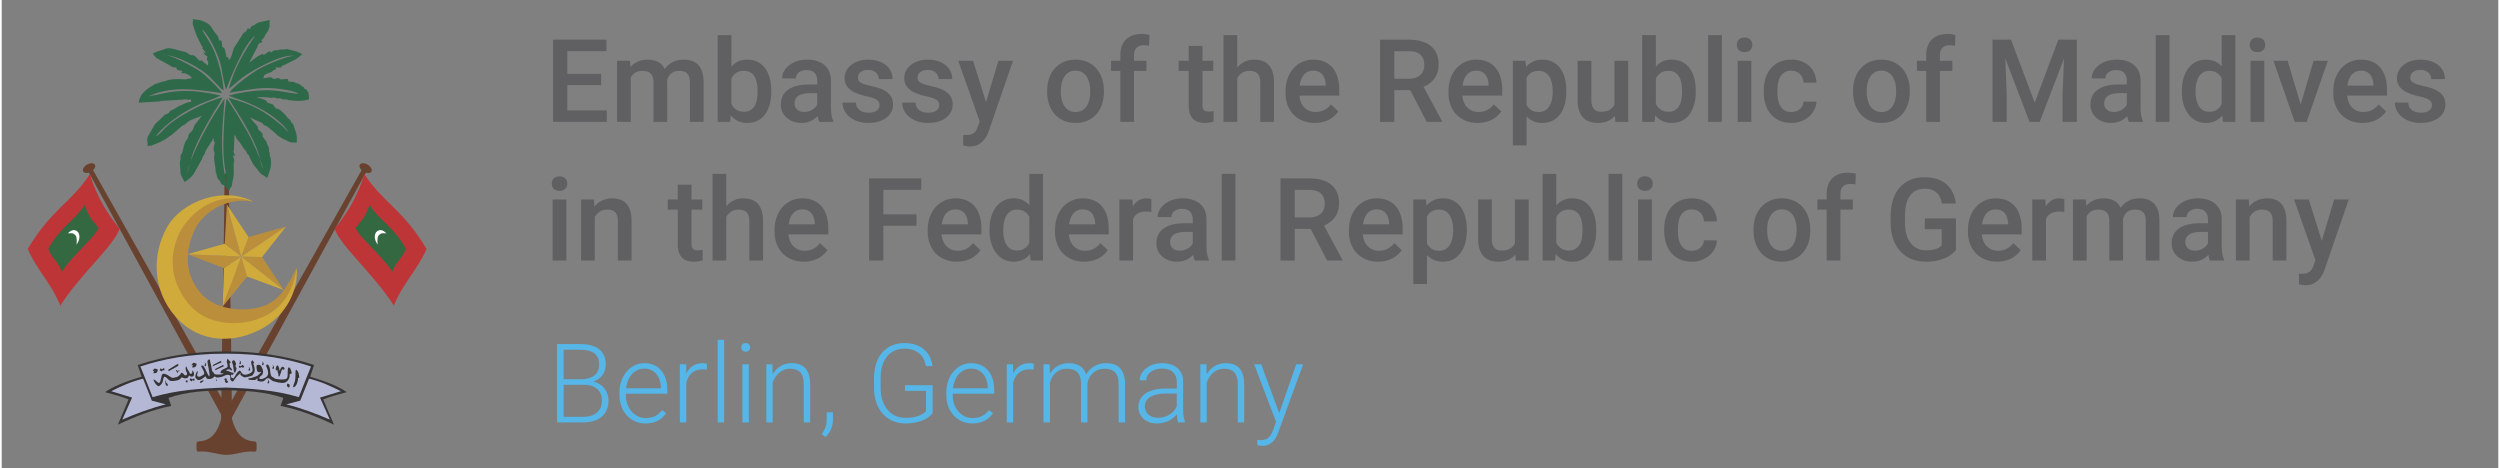 <?xml version="1.0" encoding="UTF-8"?>
<!DOCTYPE svg PUBLIC "-//W3C//DTD SVG 1.1//EN" "http://www.w3.org/Graphics/SVG/1.1/DTD/svg11.dtd">
<!-- Creator: CorelDRAW 2021 (64-Bit) -->
<svg xmlns="http://www.w3.org/2000/svg" xml:space="preserve" width="502px" height="94px" version="1.1" style="shape-rendering:geometricPrecision; text-rendering:geometricPrecision; image-rendering:optimizeQuality; fill-rule:evenodd; clip-rule:evenodd"
viewBox="0 0 502 94.13"
 xmlns:xlink="http://www.w3.org/1999/xlink"
 xmlns:xodm="http://www.corel.com/coreldraw/odm/2003">
 <rect x="0" y="0" width="502" height="94.13" fill="#808080" stroke="none"/>
 <defs>
  <style type="text/css">
   <![CDATA[
    .fil5 {fill:#FEFEFE}
    .fil7 {fill:#373435}
    .fil3 {fill:#BE3538}
    .fil2 {fill:#D0AB3B}
    .fil1 {fill:#BB8E3C}
    .fil6 {fill:#B4B8D5}
    .fil0 {fill:#69422F}
    .fil4 {fill:#336840}
    .fil8 {fill:#2E6949}
    .fil9 {fill:#606062;fill-rule:nonzero}
    .fil10 {fill:#55B6E7;fill-rule:nonzero}
   ]]>
  </style>
 </defs>
 <g id="Layer_x0020_1">
  <g id="_2155044102768">
   <polygon class="fil0" points="72.54,33.89 45.13,82.53 45.21,85.93 73.49,34.21 "/>
   <ellipse class="fil0" transform="matrix(0.212 0.126 -0.126 0.212 73.17 33.803)" rx="5.5" ry="3.31"/>
   <polygon class="fil0" points="18.19,33.89 45.6,82.53 45.52,85.93 17.25,34.21 "/>
   <ellipse class="fil0" transform="matrix(-0.212 0.126 0.126 0.212 17.562 33.803)" rx="5.5" ry="3.31"/>
   <path class="fil0" d="M45.21 34.9l-0.4 0c-0.11,16.47 -0.57,32.94 -0.7,49.4 -0.71,2.62 -2.01,4.31 -4.39,4.44 -0.39,0 -0.59,0.18 -0.55,0.53 0,0.32 0,0.63 0,0.95 -0.02,0.45 0.12,0.65 0.48,0.59 1.9,-0.2 3.65,0.61 5.56,0.67 1.9,-0.06 3.65,-0.87 5.56,-0.67 0.35,0.06 0.49,-0.14 0.47,-0.59 0,-0.32 0,-0.63 0,-0.95 0.04,-0.35 -0.16,-0.53 -0.55,-0.53 -2.38,-0.13 -3.68,-1.82 -4.38,-4.44 -0.14,-16.46 -0.53,-32.93 -0.65,-49.4l-0.45 0z"/>
   <polygon class="fil1" points="44.41,61.67 48.16,51.6 49.34,55.6 "/>
   <polygon class="fil1" points="56.69,58.31 48.14,51.6 52.35,51.68 "/>
   <polygon class="fil1" points="57.16,45.56 48.15,51.63 49.59,47.67 "/>
   <polygon class="fil1" points="45.27,41.15 48.16,51.6 44.85,49.01 "/>
   <polygon class="fil1" points="37.4,51.12 48.17,51.6 44.68,53.91 "/>
   <polygon class="fil2" points="44.41,61.77 48.16,51.6 44.67,53.91 "/>
   <polygon class="fil2" points="56.69,58.31 48.16,51.6 49.33,55.6 "/>
   <polygon class="fil2" points="57.17,45.55 48.16,51.6 52.35,51.68 "/>
   <polygon class="fil2" points="45.27,41.14 48.16,51.6 49.63,47.67 "/>
   <polygon class="fil2" points="37.31,51.12 48.16,51.6 44.86,49 "/>
   <path class="fil1" d="M50.52 40.55c-4.85,-2.65 -12.79,1.3 -14.43,5.59 -2.49,4.31 -3,11.07 1.52,15.44 4.51,4.37 10.31,4.93 14.72,2.51 4.42,-2.43 7.14,-6.49 6.96,-10.17 -1.85,3.62 -3.52,6.75 -7.17,7.79 -3.66,1.05 -9.42,0.67 -12.37,-3.08 -2.96,-3.75 -2.88,-7.94 -1.1,-12.11 1.78,-4.17 7.1,-6.96 11.87,-5.97z"/>
   <path class="fil2" d="M50.55 40.56c-5.74,-3.14 -14.21,-0.25 -17.26,5.05 -3.04,5.31 -3.15,12.66 1.71,18.12 4.97,5.57 12.09,5.23 17.34,2.34 5.24,-2.89 7.34,-8.19 6.95,-12.18 -0.53,4.4 -2.77,8.17 -7.11,10 -4.34,1.83 -11.12,1.7 -14.82,-3.04 -3.69,-4.73 -3.85,-10.1 -1.12,-14.94 3.03,-4.68 8.47,-7.45 14.31,-5.35z"/>
   <path class="fil3" d="M17.74 35c1.31,4.68 3.85,8.39 5.95,11 -1.08,3.38 -7.82,9.06 -11.91,15.45 -1.73,-4.38 -4.69,-7.1 -6.56,-11.4 4.91,-8.15 8.57,-9.08 12.52,-15.05z"/>
   <path class="fil4" d="M16.71 41.15c0.68,2.43 1.66,3.3 2.76,4.66 -0.56,1.76 -5.25,5.5 -7.37,8.82 -0.9,-2.28 -1.78,-2.33 -2.75,-4.57 2.43,-4.48 5.3,-5.63 7.36,-8.91z"/>
   <path class="fil5" d="M13.31 46.92c0.51,-0.55 1.31,-1.05 2.08,-0.2 0.51,0.92 0.1,1.85 -0.36,2.49 0.06,-0.47 0.16,-1.33 -0.17,-1.86 -0.59,-0.61 -0.79,-0.43 -1.55,-0.43z"/>
   <path class="fil3" d="M72.9 35c-1.32,4.68 -3.85,8.39 -5.95,11 1.08,3.38 7.82,9.06 11.9,15.45 1.73,-4.38 4.7,-7.1 6.57,-11.4 -4.91,-8.15 -8.57,-9.08 -12.52,-15.05z"/>
   <path class="fil4" d="M73.93 41.15c-0.69,2.43 -1.67,3.3 -2.76,4.66 0.56,1.76 5.24,5.5 7.37,8.82 0.9,-2.28 1.78,-2.33 2.75,-4.57 -2.44,-4.48 -5.31,-5.63 -7.36,-8.91z"/>
   <path class="fil5" d="M77.33 46.92c-0.51,-0.55 -1.32,-1.05 -2.08,-0.2 -0.51,0.92 -0.1,1.85 0.35,2.49 -0.06,-0.47 -0.16,-1.33 0.18,-1.86 0.59,-0.61 0.78,-0.43 1.55,-0.43z"/>
   <path class="fil6" d="M27.62 73.57l0.71 2.3c-2.36,0.66 -4.66,1.51 -6.92,2.87l4.4 1.35 -1.95 4.68c3.99,-1.75 7.35,-2.93 9.89,-3.26l-0.71 -1.58 1.75 -0.74 5.97 -0.71 5.23 -0.3 6.27 0.4 6.66 1.57 -1.91 0.94 -0.25 0.3 1.26 0.45 4.46 1.26 3.93 1.92 -0.67 -1.67 -1.36 -3.2 4.33 -1.47 -3.11 -1.6 -3.87 -1.12 0.75 -2.35 -5.31 -1.61 -9.33 -1.14 -9.63 0.45c-2.67,0.17 -5.35,0.57 -7.98,1.45l-2.61 0.81z"/>
   <path class="fil7" d="M45.08 78.46c-3.75,0.1 -7.72,0.22 -11.56,1.55 0.2,0.53 0.38,1.06 0.57,1.61 -3.77,0.75 -7.31,2.15 -10.74,3.78 0.74,-1.65 1.45,-3.46 2.16,-5.09 -1.3,-0.53 -2.99,-1 -4.72,-1.46 1.47,-1.06 3.93,-2.1 7.35,-3.1l-0.79 -2.36c5.88,-1.94 11.77,-2.73 17.73,-2.73 5.95,0 11.85,0.79 17.72,2.73l-0.78 2.36c3.42,1 5.87,2.04 7.35,3.1 -1.73,0.46 -3.42,0.93 -4.72,1.46 0.71,1.63 1.41,3.44 2.16,5.09 -3.44,-1.63 -6.97,-3.03 -10.75,-3.78 0.2,-0.55 0.38,-1.08 0.57,-1.61 -3.83,-1.33 -7.8,-1.45 -11.55,-1.55zm16.72 -2.32c-0.59,1.48 -1.18,2.95 -1.77,4.42 -0.92,0.24 -1.86,0.49 -2.81,0.75 3.09,0.77 5.94,1.85 8.75,3.06 -0.67,-1.47 -1.32,-2.94 -1.97,-4.42 1.4,-0.43 2.79,-0.86 4.21,-1.29 -1.97,-0.99 -4.05,-1.95 -6.41,-2.52zm-33.38 0c0.58,1.48 1.17,2.95 1.76,4.42 0.93,0.24 1.87,0.49 2.81,0.75 -3.08,0.77 -5.93,1.85 -8.74,3.06 0.67,-1.47 1.32,-2.94 1.96,-4.42 -1.39,-0.43 -2.79,-0.86 -4.2,-1.29 1.96,-0.99 4.05,-1.95 6.41,-2.52zm16.62 1.79c-5.01,0.16 -9.98,0.51 -14.7,1.93 -0.8,-2.07 -1.63,-4.13 -2.46,-6.17 4.48,-1.46 9.63,-2.56 17.16,-2.58 7.53,0.02 12.67,1.12 17.15,2.58 -0.82,2.04 -1.65,4.1 -2.45,6.17 -4.72,-1.42 -9.69,-1.77 -14.7,-1.93z"/>
   <path class="fil7" d="M59.66 74.91c0,0 -0.59,-1.18 -0.59,-0.06 0,1.12 -0.02,1.73 -0.29,2.28 -0.28,0.55 -0.22,1.06 0.27,0.51 0.49,-0.55 0.53,-1.45 0.53,-1.45 0,0 -0.08,-0.32 0.16,-0.2 0.24,0.12 -0.08,-0.9 -0.08,-1.08zm-2.08 2.14c0,0 -0.43,0.3 -0.14,0.67 0.3,0.37 0.43,0.16 0.45,-0.08 0.02,-0.23 0,-0.33 -0.13,-0.39 -0.14,-0.06 -0.24,-0.1 -0.18,-0.2zm0.43 -2.98c0,0 -0.41,-0.61 -0.49,0.27 -0.08,0.88 0.1,1.51 -0.28,1.81 -0.37,0.29 -2.37,0.12 -2.45,-0.12 -0.08,-0.24 -0.71,0.02 -0.79,-1.26 -0.08,-1.27 -0.39,-1.29 -0.43,-1.41 -0.04,-0.12 -0.57,-0.12 -0.35,0.37 0.21,0.49 0.45,1 0.29,1.65 -0.16,0.65 -1.75,1.12 -1.71,0.65 0.04,-0.47 0.79,-0.47 0.75,-1.26 -0.04,-0.78 -0.45,-1.25 -0.57,-1.33 -0.12,-0.08 -0.75,-0.26 -0.75,0.25 0,0.51 0.1,1.18 0.47,1.14 0.38,-0.04 0.65,-0.1 0.4,0.08 -0.26,0.18 -0.48,0.61 -0.91,0.75 -0.43,0.13 -1.06,0.41 -1.47,0.43 -0.41,0.02 0.04,0.29 0.06,0.29 0.02,0 1.14,0.1 1.31,-0.04 0.18,-0.13 0.28,-0.39 0.34,-0.17 0.06,0.21 -0.14,0.35 0.02,0.41 0.15,0.06 0.82,0.22 1.14,0.1 0.31,-0.12 0.67,-0.65 0.96,-0.65 0.29,0 0.77,0.55 1.02,0.61 0.26,0.06 1.57,0.51 2.3,0.31 0.73,-0.19 0.98,-1.02 1.02,-1.21 0.04,-0.2 -0.06,-0.59 0.12,-0.55 0.18,0.03 0.33,-0.12 0.28,-0.38 -0.06,-0.25 -0.28,-0.74 -0.28,-0.74zm-2.73 -0.52c0,0 -0.43,0.93 0,0.91 0.43,-0.02 0.08,-0.04 0.22,0.35 0.13,0.4 0.17,0.55 0.13,0.75 -0.04,0.2 0.2,0.22 0.28,-0.02 0.08,-0.24 0.33,-0.83 0.35,-1 0.02,-0.18 0.26,-0.4 0.28,-0.26 0.02,0.14 0.43,0.06 0.31,-0.25 -0.12,-0.32 -0.45,-0.4 -0.69,-0.06 -0.23,0.33 -0.25,0.78 -0.31,0.47 -0.06,-0.32 -0.18,-1.2 -0.57,-0.89zm-20.18 0.89c0,0 -0.18,0.23 0,0.23 0.18,0 0.04,-0.02 0.1,0.08 0.06,0.12 0.06,0.16 0.06,0.22 -0.02,0.06 0.07,0.06 0.09,0 0.04,-0.06 0.16,-0.24 0.16,-0.28 0,-0.04 0.1,-0.11 0.12,-0.07 0,0.03 0.18,0.02 0.12,-0.06 -0.04,-0.1 -0.18,-0.12 -0.28,-0.02 -0.1,0.1 -0.12,0.21 -0.14,0.13 -0.01,-0.09 -0.07,-0.33 -0.23,-0.23zm19.31 -1.04c0,0 0.4,0.19 0.34,0.55 -0.06,0.35 -0.34,0.25 -0.32,0.15 0.02,-0.09 -0.04,-0.25 0.1,-0.27 0.14,-0.02 -0.12,-0.43 -0.12,-0.43zm-0.96 2.91c0,0 0.39,0.19 0.34,0.55 -0.06,0.35 -0.34,0.25 -0.32,0.15 0.02,-0.1 -0.04,-0.25 0.1,-0.27 0.14,-0.02 -0.12,-0.43 -0.12,-0.43zm-1.12 -3.66c0,0 0.39,0.2 0.34,0.55 -0.06,0.35 -0.34,0.26 -0.32,0.16 0.02,-0.1 -0.04,-0.26 0.1,-0.28 0.14,-0.02 -0.12,-0.43 -0.12,-0.43zm-2.71 1.1c0,0 0.39,0.2 0.33,0.55 -0.05,0.35 -0.33,0.26 -0.31,0.16 0.02,-0.1 -0.04,-0.26 0.1,-0.28 0.14,-0.02 -0.12,-0.43 -0.12,-0.43zm-1.85 -1.3c0,0 0.4,0.2 0.34,0.55 -0.06,0.36 -0.34,0.26 -0.32,0.16 0.02,-0.1 -0.04,-0.25 0.1,-0.27 0.14,-0.02 -0.12,-0.44 -0.12,-0.44zm-14.71 3.93c0,0 -0.32,0.44 -0.08,0.95 0.25,0.47 0.49,0.21 0.43,0.08 -0.06,-0.14 -0.1,-0.38 -0.26,-0.36 -0.15,0.04 -0.09,-0.67 -0.09,-0.67zm10.06 -0.19c0,0 0.21,0.1 0.17,0.29 -0.02,0.2 -0.17,0.14 -0.15,0.1 0,-0.06 -0.02,-0.14 0.03,-0.16 0.08,-0.02 -0.05,-0.23 -0.05,-0.23zm-2.34 -3.34c0,0 0.39,0.19 0.33,0.55 -0.06,0.35 -0.33,0.25 -0.31,0.15 0.02,-0.09 -0.04,-0.25 0.1,-0.27 0.13,-0.02 -0.12,-0.43 -0.12,-0.43zm9.61 -0.42c0,0 -0.36,0.22 -0.18,0.81 0.18,0.59 0.33,1.12 0.18,1.43 -0.16,0.32 -1.28,0.91 -1.85,0.57 -0.57,-0.33 -0.43,-1.1 -1.02,-0.49 -0.59,0.61 -0.81,1.56 -1.1,1.3 -0.3,-0.26 -0.34,-0.04 -0.34,-0.49 0,-0.45 0.24,-0.08 0.38,-0.2 0.13,-0.12 0.31,-0.41 0.06,-0.41 -0.26,0 -0.61,-0.16 -0.83,-0.28 -0.22,-0.11 -0.98,-0.17 -0.33,-0.35 0.64,-0.18 0.62,0.14 0.78,0.16 0.16,0.02 0.2,-0.04 0.12,-0.26 -0.08,-0.21 -0.41,-0.25 -0.39,-0.65 0.02,-0.39 -0.08,-0.35 -0.08,-0.47 0,-0.12 -0.04,0.06 0.18,-0.13 0.21,-0.2 -0.1,-0.28 -0.2,-0.42 -0.1,-0.14 -0.37,-0.53 -0.39,-0.35 -0.02,0.18 -0.2,0.37 -0.08,0.75 0.11,0.37 0.19,0.64 0.1,0.84 -0.1,0.2 -1.01,0.47 -1.18,0.67 -0.18,0.19 -0.36,0.55 -0.14,0.59 0.21,0.04 0.16,0 0.45,0.04 0.3,0.04 -0.25,0.21 -0.57,0.21 -0.31,0 -1.18,0.12 -1.3,-0.27 -0.11,-0.39 -0.33,0 -0.45,-0.91 -0.12,-0.9 -0.19,-0.8 -0.31,-1.55 -0.12,-0.74 -0.53,0.08 -0.55,0.04 -0.02,-0.04 0.25,1.51 0.31,1.77 0.06,0.26 0.26,1.59 0,1.26 -0.25,-0.34 -0.67,-1.28 -0.74,-1.46 -0.08,-0.17 -0.38,-0.65 -0.44,-0.66 -0.06,-0.02 -0.51,-0.12 -0.29,0.31 0.21,0.43 0.8,1.22 0.39,1.51 -0.41,0.3 -0.8,0.44 -0.96,0.42 -0.16,-0.02 -0.41,-0.18 -0.32,-0.46 0.1,-0.27 0.26,-0.84 0,-0.61 -0.25,0.24 -0.45,1.03 -0.35,1.22 0.1,0.2 0.41,0.69 1,0.45 0.59,-0.23 0.89,-0.74 1.04,-0.64 0.16,0.09 0.06,0.37 0.36,0.45 0.29,0.08 0.92,0.08 1.22,-0.28 0.29,-0.35 0.51,-0.04 0.55,0 0.04,0.04 0.84,0.08 1.59,-0.31 0.74,-0.39 0.98,-0.14 1.08,-0.14 0.1,0 0.19,0.22 0.18,0.67 -0.02,0.45 0.39,0.67 0.55,0.59 0.15,-0.08 0.35,-0.67 1.08,-1.32 0.72,-0.65 0.33,-0.21 0.39,-0.04 0.06,0.18 0.73,0.59 0.98,0.55 0.26,-0.04 1.5,-0.31 1.5,-0.47 0,-0.16 0.53,-0.39 0.37,-1.37 -0.16,-0.99 -0.32,-0.83 -0.28,-0.93 0.04,-0.1 0.49,0.02 -0.17,-0.69zm-3.7 -0.02c0,0 -0.55,0.14 -0.33,0.56 0.21,0.41 0.29,1.59 0.29,1.49 0,-0.1 0.08,1.02 0.42,0.18 0.33,-0.85 0,-0.61 -0.06,-0.99 -0.06,-0.37 0.19,-0.21 0.08,-0.61 -0.12,-0.39 -0.4,-0.63 -0.4,-0.63zm1.34 1.24l-0.2 -0.17 -0.19 0.29 0.27 0.24 0.24 -0.22 0.41 0.18 0.21 -0.32 -0.35 -0.29 -0.39 0.29zm-3.99 -1.08l-1.53 0.79 -0.12 0.31 1.83 -0.84 -0.18 -0.26zm0.47 0.81l-1.53 0.78 -0.12 0.32 1.83 -0.85 -0.18 -0.25zm-5.91 -0.45l0.61 0.21c0,0 -0.1,0.65 -0.38,0.69 -0.27,0.04 -0.69,0.22 -0.47,-0.16 0.22,-0.37 0.04,-0.37 -0.02,-0.23 -0.06,0.13 -0.23,-0.08 -0.1,-0.22 0.14,-0.14 0.36,-0.29 0.36,-0.29zm-7.8 1.16l0.6 0.21c0,0 -0.09,0.65 -0.37,0.69 -0.27,0.04 -0.69,0.22 -0.47,-0.16 0.22,-0.37 0.04,-0.37 -0.02,-0.23 -0.06,0.13 -0.24,-0.08 -0.1,-0.22 0.14,-0.14 0.36,-0.29 0.36,-0.29zm14.32 1.98c0,0 -0.59,0.06 -0.31,0.27 0.27,0.22 0.02,0.22 0.05,0.36 0.04,0.14 0.44,0.49 0.55,0.23 0.12,-0.25 0.12,-0.35 -0.01,-0.35 -0.14,0 -0.2,-0.1 -0.14,-0.22 0.06,-0.11 -0.14,-0.29 -0.14,-0.29zm-4.64 0.39c0,0 -0.55,0.14 -0.61,0.32 -0.06,0.17 0,0.31 0.32,0.13 0.31,-0.17 0.59,-0.47 0.29,-0.45zm-2.28 -0.25l-0.17 -0.2 -0.26 0.37 0.39 0.32 0.26 -0.28 0.24 0.2 0.15 -0.28 -0.17 -0.27 -0.32 0.22 -0.12 -0.08zm-6.05 -2.01l-0.21 -0.15 -0.18 0.41 0.45 0.23 0.2 -0.31 0.25 0.14 0.1 -0.3 -0.22 -0.23 -0.27 0.27 -0.12 -0.06zm6.09 0.28c0,0 0.14,0.31 0.06,0.51 -0.08,0.2 -0.47,0.25 -0.51,0.02 -0.04,-0.24 -0.55,-0.85 -0.59,-1.16 -0.04,-0.32 -0.23,-0.04 -0.23,0.18 0,0.21 0.07,0.61 0.19,0.76 0.12,0.16 0.18,0.49 0.02,0.59 -0.16,0.1 -0.29,0.18 -0.41,0.04 -0.12,-0.14 -0.59,-0.69 -0.71,-0.39 -0.12,0.29 -0.61,0.78 -1,0.82 -0.39,0.04 -0.65,0.3 -1.18,-0.09 -0.53,-0.4 -1.53,-0.99 -1.71,-0.28 -0.18,0.71 -0.25,1.93 -0.84,1.38 -0.59,-0.55 -0.99,-0.79 -0.73,-0.24 0.25,0.55 0.79,1.16 1.02,1.02 0.24,-0.14 0.65,-0.43 0.77,-1 0.12,-0.57 0.17,-1.24 0.78,-0.65 0.61,0.59 0.63,0.71 1.61,0.59 0.99,-0.12 1.1,-0.37 1.26,-0.55 0.16,-0.18 0.1,-0.2 0.53,-0.02 0.43,0.18 0.91,0 0.97,-0.27 0.05,-0.28 0.33,-0.24 0.33,-0.12 0,0.12 0.57,0.23 0.73,-0.08 0.15,-0.32 0.11,-0.83 -0.36,-1.06zm-3 -1.22l-1.75 1.08 0.06 0.31 1.94 -1.08 0.02 -0.39 -0.27 0.08zm1.88 3.2l-0.17 0.28 0.35 0.21 0.12 -0.39 -0.3 -0.1z"/>
   <path class="fil8" d="M46.64 33.65l0 0zm-3.78 -5.1l0 0zm7.07 -4.93l0 0zm-11.68 -7.9l0 0zm3.29 -2.47l0 0zm8.23 -0.66l0 0zm-9.88 -0.33l0 0zm14.16 -1.64l0 0zm-9.43 7.47c-0.21,-2.35 -0.72,-4.63 -1.5,-6.76 -1.04,-2.84 -2.23,-4.08 -2.83,-5.4 0.43,0.26 0.81,0.84 1.08,1.24 0.3,0.44 0.55,0.84 0.81,1.33 2.57,4.98 1.7,5.26 2.93,9.55 1,-2.75 3.72,-9.34 5.85,-10.89 -2.27,3.34 -4.16,6.52 -5.32,10.71l2.82 -2.31c2.21,-1.61 7.86,-4.68 10.2,-4.35 -1.96,0.27 -5.78,1.95 -7.36,2.91 -1.16,0.69 -4.85,3.32 -5.5,4.52 3.95,-0.56 6.61,-1.39 10.87,-0.64 0.86,0.15 2.42,0.37 3.02,0.91 -2.7,-0.33 -4.34,-0.89 -7.29,-0.75 -2.08,0.09 -4.76,0.47 -6.74,1.08 1.11,0.49 2.38,0.8 3.56,1.3 2.24,0.95 4.33,2.02 6.14,3.56 1.32,1.13 1.25,1.01 2.33,2.47 -0.49,-0.34 -0.78,-0.8 -1.27,-1.22 -3.41,-2.91 -6.02,-4.43 -10.84,-5.67 0.93,1.71 2.39,3.53 4.11,6.82 2.69,5.14 1.94,5.35 2.84,7.53 -0.23,-1.67 -2.26,-6.02 -3.15,-7.56 -0.74,-1.29 -3.13,-5.36 -4.12,-6.6 -0.43,0.95 -0.69,7.39 -0.7,8.85 -0.01,4.75 0.51,5.28 0.77,8.58l-0.13 -0.82c-0.72,-2.29 -0.88,-5.24 -0.9,-7.6 -0.03,-3.12 0.32,-6.01 0.5,-9.06 -0.68,1.1 -1.53,2.28 -2.25,3.48 -1.73,2.88 -4.72,8.42 -5.26,11.54 0.13,-0.26 0.86,-3.26 1.22,-4.21 1.14,-2.91 2.23,-4.81 3.75,-7.44 0.64,-1.1 1.62,-2.44 2.14,-3.6 -3.57,0.86 -9.85,4.14 -11.97,6.6 -0.41,0.47 -0.94,0.99 -1.5,1.25 1.33,-1.78 3.67,-3.6 5.89,-4.92 3.48,-2.08 4.89,-2.15 7.18,-3.31 -2.33,-0.54 -4.88,-0.96 -7.4,-0.92 -2.9,0.04 -4.48,0.65 -7.12,1.09l1.58 -0.65c4.75,-1.42 8.67,-0.6 13.25,-0.01 -0.3,-0.64 -3.03,-3.26 -3.74,-3.85 -1.66,-1.39 -7.32,-4.29 -8.28,-3.79 2.4,-0.32 8.15,2.74 9.76,4.62l1.78 1.83c0.14,0.15 0.18,0.2 0.37,0.34 0.36,0.25 -0.2,-0.04 0.42,0.22zm-3.08 -4.84c-0.32,-0.22 -1.11,-0.85 -1.32,-1.15l-0.33 0.16c-0.85,-0.57 -0.86,-1.15 -1.56,-1.17 -0.58,-0.01 0.35,0.05 -0.15,0.02 -0.67,-0.03 -0.52,-0.54 -1.67,-0.76 -1.27,-0.23 -2.8,-0.99 -3.71,-0.49 -0.42,0.22 -1.23,0.32 -2.13,0.75 -0.1,0.05 0.07,0.03 -0.32,0.17l0.66 0.82c0.03,0.02 0.07,0.05 0.1,0.07l2.93 1.62c0.27,0.15 0.1,0.29 1.08,0.29 0.01,0.02 0.01,0.04 0.01,0.08 0.03,0.38 0.3,0.51 1.14,0.58 0.11,0.31 0.1,-0.24 -0.16,0.49 0.15,0 0.53,-0.02 0.66,0 0.43,0.07 1.33,0.58 1.48,0.99l-0.99 0.16c-0.03,0.01 -0.08,0.03 -0.11,0.04 -0.03,0.01 -0.07,0.03 -0.1,0.03 -0.63,0.11 0.07,0.02 -0.49,-0.01 -1.13,-0.07 -2.64,-0.07 -3.61,0.33 -0.02,0.01 -0.06,0.03 -0.08,0.04 -0.22,0.08 -0.17,0.03 -0.36,0.08 -0.26,0.07 -0.16,0.03 -0.39,0.1l-1.26 0.4c-0.39,0.2 0.03,0 -0.3,0.19 -1.38,0.8 -2.86,1.8 -3.01,3.57l3.86 -0.23c0.84,-0.05 0.01,0.02 0.7,-0.13l3.88 -0.23c0.54,0.06 0.01,-0.02 0.72,-0.08 0.4,-0.04 0.68,0.18 1.37,0.02l0 0.49c-0.44,0.04 -0.51,0.08 -0.96,0.19l-1.7 0.77c-0.03,0.02 -0.07,0.05 -0.09,0.07 -0.78,0.58 -1.29,0.63 -1.48,0.81 -0.28,0.25 -0.02,0.32 -0.48,0.53 -0.46,0.21 -0.49,0.05 -0.82,0.47l-1.74 1.65 -1.41 2.45c-0.12,0.26 -0.08,0.13 -0.12,0.37 -0.08,0.55 0.08,0.85 0.08,1.58 1.3,-0.11 1.59,-0.53 2.61,-0.87l1.04 -0.58c0.75,-0.46 0.68,-0.6 1.03,-0.69l2.31 -1.98c0.31,-0.18 0.23,0.08 0.93,-0.63l0.59 -0.41c0.04,-0.02 0.08,-0.04 0.11,-0.06l2.24 -0.87c-0.34,0.51 -0.77,0.99 -1.15,1.48 -0.61,0.76 -0.4,1.05 -0.78,1.52 -0.21,0.27 -0.45,0.36 -0.64,0.68 -0.28,0.49 -0.03,0.18 -0.15,0.59 -0.17,0.59 -0.45,0.36 -0.89,1.88l-0.27 1.08c-0.01,0.03 -0.01,0.08 -0.02,0.1l-0.27 0.52c-0.06,0.12 -0.09,-0.02 -0.13,0.38l0.03 0.23c0,0.02 0.01,0.07 0.01,0.09 -0.01,0.54 -0.1,0.33 -0.14,0.94l0.17 2.32 0.78 1.52c0.78,-0.53 1.13,-0.77 1.77,-1.54l1.71 -3.05c0.15,-0.31 0.11,-0.43 0.24,-0.66 0.36,-0.64 -0.12,0.51 0.31,-0.43 0.17,-0.38 0.05,-0.3 0.27,-0.72 0.37,-0.7 1.25,-1.73 1.46,-2.49l0.11 0.46c0.12,0.41 -0.34,0.18 0.22,0.36 -0.06,0.65 -0.36,1.1 -0.25,1.59 0,0.03 0.02,0.08 0.03,0.11l0.09 0.22c0.15,0.54 0.04,0.42 -0.01,0.9 -0.1,1 0.3,2.07 0.3,3.27 0.02,0.01 0.06,0 0.07,0.02l0.27 1.11c0.2,0.37 0.63,0.61 0.81,1.29 0.5,0.12 0.46,0.2 1.05,0.74l0.26 0.3 0.33 0.18c0.13,-1.12 0.39,0.17 0.6,-1.86l0.05 -0.19c0.28,-0.87 0.2,-1.89 0.18,-2.58l-0.01 -1.04c0,-0.01 0.24,0.46 0.09,-0.49 -0.06,-0.42 -0.12,-0.51 -0.24,-0.77 0.26,-0.13 -0.31,-0.17 0.49,0 -0.46,-0.87 -0.4,-0.74 -0.28,-1.28l0.11 -3c0.31,0.35 0.3,0.65 0.51,0.93l0.12 0.12c0.64,0.65 1.15,1.74 1.45,2.01 0.51,0.46 0.2,0.43 0.54,0.85 0.41,0.5 -0.11,-0.61 0.62,1.08l0.52 0.97c0.02,0.03 0.05,0.07 0.07,0.09l1.32 1.65c0.17,0.18 -0.01,0.05 0.34,0.29 0.6,0.42 -0.53,-0.31 0.24,0.14l0.86 0.59c0.24,-0.92 0.96,-1.97 0.73,-3.79 -0.05,-0.37 -0.2,-0.45 -0.23,-0.68 -0.01,-0.01 0,-0.06 0,-0.07 0,-0.02 0.01,-0.07 0.01,-0.08 0.02,-0.94 -0.2,-0.25 -0.16,-0.99 0,-0.02 0.01,-0.06 0.01,-0.08 0.03,-0.72 -0.17,-0.37 -0.41,-1.2 -0.21,-0.72 0.09,-0.1 -0.66,-1.13 -0.6,-0.83 0.27,-0.51 -0.74,-1.4 -0.9,-0.78 0.06,-0.41 -0.81,-1.32 -0.39,-0.41 -0.91,-1 -1.2,-1.43l2.35 1.08c0.61,0.35 -0.09,0.27 0.85,0.63 0.24,0.1 0.09,-0.03 0.34,0.18l1.35 1.12c0.93,0.91 0.61,0.56 1.57,1.19l1.45 0.73c0.75,0.24 0.68,0 1.47,0.17 0.08,-0.94 0.06,-1.55 -0.29,-2.51 -0.03,-0.1 -0.17,-0.48 -0.18,-0.48l-0.11 -0.41c-0.18,-0.63 -0.33,-0.37 -0.6,-0.88 -0.02,-0.03 -0.04,-0.13 -0.06,-0.17l-0.09 -0.17c-0.3,-0.39 -0.3,-0.03 -0.77,-0.77l-0.51 -0.56c-1.68,-1.63 -1.27,-0.37 -1.94,-1.44 -0.31,-0.5 -0.57,-0.38 -1.11,-0.61 -1.09,-0.48 0.27,0.17 -0.52,-0.49 -0.31,-0.26 -1.33,-0.55 -1.88,-0.56 0.51,-0.33 2.86,0.01 2.96,0.01l0.26 -0.05c0.55,-0.06 0.53,0.14 1.22,0.2 0.2,-0.11 -0.05,-0.16 0.73,0.09 0.61,0.2 0.45,0.03 0.75,0.06 0.76,0.07 -0.14,0.15 0.74,0.19 0.02,0 0.07,-0.01 0.08,-0.01l0.56 0.07c0.79,0.09 2.05,0.1 2.83,-0.14 0.06,-0.02 0.36,-0.12 0.43,-0.15l-0.11 -1.19c-0.54,-1.24 -0.86,-0.62 -0.93,-1.12 -0.05,-0.37 0.02,0.16 -0.71,-0.55 -0.5,-0.49 -0.82,-0.15 -1.18,-0.57l-1.21 -0.13c-0.02,-0.03 -0.03,-0.09 -0.03,-0.07l-0.14 -0.43c-0.57,0 -1.25,0.14 -1.47,0.06 -0.62,-0.22 0.61,-0.13 -0.52,-0.23l-0.81 0.17c-0.76,-0.25 -0.03,-0.08 -0.26,-0.2 -0.58,-0.32 -0.98,0.04 -1.88,0.04 0.46,-0.68 -0.08,-0.43 0.53,-0.79 0.04,-0.03 0.17,-0.08 0.22,-0.1l0.73 -0.28c0.44,-0.18 0.13,-0.03 0.29,-0.14l0.18 -0.18c0.02,-0.01 0.05,-0.04 0.07,-0.06 0.4,-0.25 0.37,-0.01 0.59,-0.3 0.18,-0.24 -1.21,-0.29 1.01,-0.29 0.14,-0.39 0.03,-0.23 0.52,-0.47 0.04,-0.02 0.09,-0.03 0.12,-0.05l0.23 -0.1c0.03,-0.01 0.08,-0.04 0.11,-0.05 0.72,-0.4 2.02,-0.94 2.56,-1.39 0.63,-0.52 -0.07,-0.18 0.58,-0.41l0 -0.33c-0.59,-0.14 -0.34,-0.25 -1.7,-0.61 -2.21,-0.58 -0.86,-0.11 -2.25,-0.22 -0.02,0 -0.07,-0.01 -0.08,-0.01 -0.68,-0.03 -0.37,0.2 -1.07,0.18 -0.32,-0.01 0.34,-0.2 -0.34,0.01 -0.29,0.09 -0.57,0.32 -0.81,0.49l0 -0.33c-0.89,0.2 -0.64,0.42 -1.16,0.64 -0.93,0.38 0.38,-0.51 -0.98,0.16 -0.82,0.41 -1.4,1 -2.14,1.5l1.67 -3.21c0.1,-0.2 -0.08,-0.63 0.96,-0.9 -0.25,-0.69 -0.38,-0.06 0.28,-0.84 0.17,-0.21 0.03,-0.04 0.14,-0.25 0.01,-0.02 0.02,-0.07 0.03,-0.09 0.44,-0.93 0.66,-0.75 0.94,-1.72 0.15,-0.54 0.04,-0.28 0.05,-0.74l0.04 -0.81 -2.1 0.45c-0.79,0.26 -0.77,0.55 -1.27,0.69 -0.01,0.01 -0.05,0.01 -0.06,0.01 -0.02,0.01 -0.06,0.02 -0.07,0.03 -0.79,0.49 0.06,0.83 -0.94,0.47 -0.29,1.06 -0.69,0.53 -1.09,1.38l-1.31 2.07c-0.72,0.73 -0.61,2.4 -1.39,2.97 -0.01,-0.41 -0.01,-0.51 -0.32,-0.64l-0.17 -0.02c-0.03,-0.3 -0.14,-0.93 -0.23,-1.27 -0.1,-0.38 -0.15,-0.51 -0.45,-0.66l-0.14 -0.05c0,-0.78 -0.12,-0.68 -0.17,-1.31l-0.44 -0.01c-0.01,0 -0.04,0.01 -0.05,0.01 -0.02,-0.64 -0.37,-1.11 -0.53,-1.26 -0.98,-0.98 -0.8,-2 -2.79,-2.66l-0.27 -0.1c-0.25,-0.1 -0.18,-0.08 -0.29,-0.1l-1.39 -0.16c0.2,0.94 0,0.2 -0.03,0.6l0.04 0.42c0.01,0.03 0.02,0.08 0.03,0.1l0.63 1.9c0.01,0.03 0.04,0.14 0.06,0.18l1.04 2.11c0.89,1.07 -0.54,-0.27 0.5,0.99 1.03,1.24 -0.83,-0.28 0.15,0.81 0.3,0.33 0.39,0.22 0.51,0.43 0.25,0.41 0.1,-0.14 0,0.17 0,0.02 -0.05,0.08 -0.06,0.09 -0.19,0.31 0.25,0.71 0.26,0.78l-0.04 0.33c-0.02,0.31 -0.08,-0.06 0.04,0.47z"/>
  </g>
  <polygon class="fil9" points="120.52,17.12 113.73,17.12 113.73,22.2 121.67,22.2 121.67,24.5 110.86,24.5 110.86,7.97 121.59,7.97 121.59,10.29 113.73,10.29 113.73,14.85 120.52,14.85 "/>
  <path id="_1" class="fil9" d="M126.33 12.22l0.08 1.28c0.41,-0.48 0.91,-0.85 1.49,-1.11 0.59,-0.27 1.27,-0.4 2.05,-0.4 0.75,0 1.42,0.15 2.01,0.45 0.59,0.29 1.05,0.78 1.36,1.43 0.41,-0.57 0.93,-1.03 1.55,-1.37 0.63,-0.34 1.37,-0.51 2.22,-0.51 0.64,0 1.2,0.08 1.7,0.25 0.5,0.17 0.93,0.44 1.27,0.81 0.35,0.37 0.61,0.84 0.79,1.41 0.19,0.58 0.28,1.27 0.28,2.08l0 7.96 -2.75 0 0 -7.97c0,-0.46 -0.06,-0.83 -0.16,-1.12 -0.1,-0.29 -0.25,-0.52 -0.44,-0.7 -0.2,-0.17 -0.43,-0.29 -0.69,-0.36 -0.27,-0.07 -0.58,-0.1 -0.92,-0.1 -0.63,0 -1.14,0.17 -1.54,0.5 -0.39,0.34 -0.67,0.78 -0.83,1.32 0,0.04 0,0.08 0,0.12 0.01,0.05 0.01,0.09 0.01,0.12l0 8.19 -2.76 0 0 -7.94c0,-0.43 -0.05,-0.79 -0.15,-1.09 -0.1,-0.29 -0.25,-0.53 -0.44,-0.71 -0.2,-0.19 -0.43,-0.31 -0.7,-0.39 -0.27,-0.08 -0.58,-0.12 -0.92,-0.12 -0.59,0 -1.08,0.12 -1.46,0.36 -0.38,0.24 -0.68,0.57 -0.89,0.99l0 8.9 -2.76 0 0 -12.28 2.6 0z"/>
  <path id="_2" class="fil9" d="M154.74 18.48c0,0.91 -0.1,1.74 -0.31,2.51 -0.21,0.76 -0.51,1.42 -0.92,1.97 -0.39,0.56 -0.89,0.99 -1.49,1.3 -0.6,0.31 -1.29,0.46 -2.07,0.46 -0.75,0 -1.4,-0.13 -1.95,-0.4 -0.55,-0.27 -1.02,-0.65 -1.41,-1.15l-0.13 1.33 -2.5 0 0 -17.44 2.76 0 0 6.34c0.38,-0.46 0.84,-0.8 1.36,-1.05 0.53,-0.24 1.15,-0.36 1.85,-0.36 0.79,0 1.49,0.15 2.09,0.46 0.6,0.3 1.1,0.73 1.5,1.29 0.41,0.55 0.71,1.21 0.91,1.98 0.21,0.76 0.31,1.61 0.31,2.52l0 0.24zm-2.76 -0.24c0,-0.54 -0.04,-1.05 -0.13,-1.53 -0.09,-0.48 -0.23,-0.91 -0.45,-1.27 -0.21,-0.37 -0.49,-0.65 -0.84,-0.87 -0.35,-0.22 -0.8,-0.32 -1.32,-0.32 -0.65,0 -1.17,0.14 -1.58,0.42 -0.41,0.29 -0.72,0.67 -0.94,1.14l0 5.06c0.22,0.48 0.53,0.87 0.94,1.16 0.42,0.3 0.95,0.44 1.6,0.44 0.5,0 0.93,-0.1 1.28,-0.31 0.35,-0.21 0.63,-0.49 0.85,-0.85 0.21,-0.36 0.37,-0.78 0.45,-1.26 0.1,-0.49 0.14,-1.01 0.14,-1.57l0 -0.24z"/>
  <path id="_3" class="fil9" d="M164.39 24.5c-0.08,-0.15 -0.14,-0.32 -0.19,-0.52 -0.05,-0.19 -0.09,-0.4 -0.13,-0.63 -0.18,0.19 -0.38,0.37 -0.61,0.53 -0.22,0.17 -0.47,0.31 -0.73,0.44 -0.27,0.13 -0.56,0.22 -0.88,0.3 -0.31,0.07 -0.65,0.1 -1,0.1 -0.61,0 -1.18,-0.09 -1.69,-0.27 -0.52,-0.19 -0.96,-0.45 -1.33,-0.78 -0.36,-0.32 -0.65,-0.71 -0.86,-1.16 -0.21,-0.45 -0.31,-0.93 -0.31,-1.45 0,-0.66 0.12,-1.24 0.37,-1.75 0.25,-0.51 0.62,-0.93 1.09,-1.27 0.48,-0.34 1.07,-0.6 1.76,-0.78 0.69,-0.18 1.48,-0.27 2.36,-0.27l1.74 0 0 -0.8c0,-0.64 -0.18,-1.15 -0.53,-1.53 -0.36,-0.38 -0.9,-0.57 -1.63,-0.57 -0.32,0 -0.62,0.04 -0.88,0.13 -0.27,0.09 -0.49,0.2 -0.68,0.35 -0.18,0.15 -0.33,0.32 -0.43,0.53 -0.1,0.2 -0.15,0.42 -0.15,0.66l-2.76 0c0,-0.49 0.12,-0.96 0.36,-1.41 0.24,-0.45 0.57,-0.84 1.02,-1.2 0.43,-0.35 0.96,-0.63 1.59,-0.85 0.62,-0.2 1.32,-0.31 2.09,-0.31 0.69,0 1.33,0.09 1.91,0.26 0.58,0.18 1.08,0.45 1.51,0.8 0.42,0.35 0.75,0.79 0.98,1.32 0.24,0.52 0.36,1.14 0.36,1.84l0 5.45c0,1.1 0.15,1.98 0.46,2.64l0 0.2 -2.81 0zm-3.03 -1.99c0.32,0 0.61,-0.04 0.89,-0.13 0.28,-0.08 0.52,-0.19 0.75,-0.32 0.22,-0.14 0.42,-0.3 0.58,-0.47 0.17,-0.18 0.3,-0.36 0.4,-0.55l0 -2.31 -1.49 0c-1.02,0 -1.79,0.18 -2.3,0.53 -0.52,0.36 -0.77,0.86 -0.77,1.51 0,0.25 0.04,0.48 0.12,0.7 0.08,0.21 0.21,0.39 0.38,0.55 0.16,0.15 0.37,0.27 0.6,0.36 0.24,0.09 0.52,0.13 0.84,0.13z"/>
  <path id="_4" class="fil9" d="M176.51 21.16c0,-0.2 -0.03,-0.38 -0.1,-0.55 -0.06,-0.17 -0.19,-0.33 -0.38,-0.48 -0.19,-0.15 -0.45,-0.28 -0.8,-0.41 -0.34,-0.13 -0.79,-0.25 -1.34,-0.36 -0.66,-0.14 -1.26,-0.31 -1.8,-0.52 -0.54,-0.2 -1.01,-0.45 -1.39,-0.74 -0.39,-0.29 -0.69,-0.64 -0.9,-1.03 -0.22,-0.39 -0.33,-0.84 -0.33,-1.36 0,-0.5 0.11,-0.97 0.33,-1.42 0.22,-0.45 0.54,-0.85 0.95,-1.19 0.41,-0.34 0.91,-0.61 1.5,-0.81 0.58,-0.2 1.24,-0.3 1.97,-0.3 0.76,0 1.45,0.1 2.06,0.3 0.61,0.2 1.12,0.48 1.54,0.83 0.43,0.35 0.75,0.77 0.98,1.24 0.22,0.48 0.33,0.99 0.33,1.54l-2.76 0c0,-0.23 -0.04,-0.46 -0.13,-0.68 -0.09,-0.23 -0.23,-0.42 -0.41,-0.6 -0.18,-0.17 -0.41,-0.31 -0.68,-0.41 -0.27,-0.1 -0.58,-0.15 -0.93,-0.15 -0.35,0 -0.65,0.04 -0.91,0.12 -0.26,0.09 -0.47,0.21 -0.64,0.34 -0.17,0.14 -0.3,0.31 -0.38,0.49 -0.09,0.19 -0.13,0.38 -0.13,0.59 0,0.2 0.04,0.38 0.12,0.54 0.07,0.16 0.21,0.31 0.4,0.43 0.19,0.13 0.45,0.25 0.78,0.36 0.32,0.11 0.73,0.22 1.22,0.33 0.71,0.15 1.35,0.33 1.92,0.53 0.56,0.2 1.03,0.45 1.42,0.75 0.39,0.29 0.69,0.64 0.9,1.04 0.2,0.4 0.3,0.88 0.3,1.43 0,0.55 -0.11,1.05 -0.35,1.5 -0.24,0.45 -0.57,0.85 -1,1.18 -0.44,0.32 -0.96,0.58 -1.58,0.76 -0.61,0.18 -1.29,0.27 -2.04,0.27 -0.84,0 -1.58,-0.12 -2.23,-0.36 -0.65,-0.23 -1.19,-0.55 -1.63,-0.93 -0.44,-0.39 -0.77,-0.82 -0.99,-1.31 -0.22,-0.49 -0.34,-0.99 -0.34,-1.49l2.68 0c0.02,0.38 0.11,0.69 0.26,0.95 0.16,0.25 0.35,0.46 0.58,0.62 0.23,0.16 0.5,0.28 0.8,0.35 0.29,0.07 0.59,0.11 0.9,0.11 0.73,0 1.28,-0.14 1.66,-0.42 0.38,-0.27 0.57,-0.63 0.57,-1.08z"/>
  <path id="_5" class="fil9" d="M188.51 21.16c0,-0.2 -0.04,-0.38 -0.1,-0.55 -0.06,-0.17 -0.19,-0.33 -0.38,-0.48 -0.19,-0.15 -0.46,-0.28 -0.8,-0.41 -0.35,-0.13 -0.79,-0.25 -1.34,-0.36 -0.66,-0.14 -1.26,-0.31 -1.8,-0.52 -0.54,-0.2 -1.01,-0.45 -1.39,-0.74 -0.39,-0.29 -0.69,-0.64 -0.91,-1.03 -0.21,-0.39 -0.32,-0.84 -0.32,-1.36 0,-0.5 0.11,-0.97 0.33,-1.42 0.22,-0.45 0.53,-0.85 0.95,-1.19 0.41,-0.34 0.91,-0.61 1.5,-0.81 0.58,-0.2 1.24,-0.3 1.96,-0.3 0.77,0 1.45,0.1 2.07,0.3 0.6,0.2 1.12,0.48 1.54,0.83 0.43,0.35 0.75,0.77 0.97,1.24 0.23,0.48 0.34,0.99 0.34,1.54l-2.76 0c0,-0.23 -0.04,-0.46 -0.14,-0.68 -0.09,-0.23 -0.22,-0.42 -0.4,-0.6 -0.19,-0.17 -0.41,-0.31 -0.68,-0.41 -0.27,-0.1 -0.58,-0.15 -0.94,-0.15 -0.34,0 -0.65,0.04 -0.91,0.12 -0.25,0.09 -0.46,0.21 -0.64,0.34 -0.17,0.14 -0.29,0.31 -0.37,0.49 -0.09,0.19 -0.13,0.38 -0.13,0.59 0,0.2 0.04,0.38 0.11,0.54 0.08,0.16 0.21,0.31 0.41,0.43 0.19,0.13 0.45,0.25 0.78,0.36 0.32,0.11 0.73,0.22 1.22,0.33 0.71,0.15 1.35,0.33 1.91,0.53 0.56,0.2 1.04,0.45 1.43,0.75 0.39,0.29 0.69,0.64 0.89,1.04 0.2,0.4 0.31,0.88 0.31,1.43 0,0.55 -0.12,1.05 -0.35,1.5 -0.24,0.45 -0.57,0.85 -1.01,1.18 -0.43,0.32 -0.96,0.58 -1.57,0.76 -0.61,0.18 -1.29,0.27 -2.04,0.27 -0.84,0 -1.59,-0.12 -2.23,-0.36 -0.65,-0.23 -1.19,-0.55 -1.63,-0.93 -0.44,-0.39 -0.77,-0.82 -0.99,-1.31 -0.23,-0.49 -0.34,-0.99 -0.34,-1.49l2.68 0c0.02,0.38 0.11,0.69 0.26,0.95 0.15,0.25 0.34,0.46 0.58,0.62 0.23,0.16 0.5,0.28 0.79,0.35 0.3,0.07 0.6,0.11 0.91,0.11 0.73,0 1.28,-0.14 1.66,-0.42 0.38,-0.27 0.57,-0.63 0.57,-1.08z"/>
  <path id="_6" class="fil9" d="M197.92 20.54l2.49 -8.32 2.94 0 -4.88 14.14c-0.11,0.31 -0.26,0.64 -0.45,1 -0.18,0.36 -0.42,0.7 -0.72,1.01 -0.3,0.31 -0.66,0.57 -1.1,0.77 -0.43,0.21 -0.94,0.31 -1.54,0.31 -0.24,0 -0.47,-0.01 -0.7,-0.06 -0.23,-0.04 -0.44,-0.09 -0.63,-0.14l0 -2.13c0.07,0.01 0.16,0.02 0.27,0.03 0.11,0 0.19,0 0.25,0 0.34,0 0.64,-0.03 0.89,-0.08 0.26,-0.06 0.48,-0.15 0.67,-0.29 0.19,-0.13 0.35,-0.3 0.49,-0.51 0.13,-0.2 0.25,-0.46 0.36,-0.77l0.39 -1.06 -4.31 -12.22 2.98 0 2.6 8.32z"/>
  <path id="_7" class="fil9" d="M210.21 18.24c0,-0.89 0.13,-1.72 0.39,-2.48 0.26,-0.76 0.64,-1.42 1.12,-1.98 0.49,-0.56 1.09,-0.99 1.79,-1.32 0.71,-0.31 1.5,-0.47 2.39,-0.47 0.91,0 1.71,0.16 2.42,0.47 0.71,0.33 1.31,0.76 1.8,1.32 0.49,0.56 0.86,1.22 1.12,1.98 0.25,0.76 0.39,1.59 0.39,2.48l0 0.24c0,0.89 -0.14,1.72 -0.39,2.49 -0.26,0.76 -0.63,1.42 -1.12,1.98 -0.49,0.55 -1.09,0.99 -1.79,1.3 -0.71,0.32 -1.51,0.47 -2.4,0.47 -0.9,0 -1.71,-0.15 -2.42,-0.47 -0.7,-0.31 -1.3,-0.75 -1.79,-1.3 -0.48,-0.56 -0.86,-1.22 -1.12,-1.98 -0.26,-0.77 -0.39,-1.6 -0.39,-2.49l0 -0.24zm2.75 0.24c0,0.55 0.06,1.08 0.17,1.57 0.12,0.49 0.3,0.92 0.54,1.29 0.24,0.36 0.55,0.65 0.92,0.86 0.38,0.22 0.82,0.32 1.34,0.32 0.5,0 0.95,-0.1 1.32,-0.32 0.37,-0.21 0.68,-0.5 0.92,-0.86 0.24,-0.37 0.41,-0.8 0.53,-1.29 0.12,-0.49 0.18,-1.02 0.18,-1.57l0 -0.24c0,-0.54 -0.06,-1.06 -0.18,-1.55 -0.12,-0.48 -0.29,-0.91 -0.54,-1.28 -0.24,-0.37 -0.55,-0.66 -0.92,-0.88 -0.38,-0.22 -0.82,-0.33 -1.34,-0.33 -0.51,0 -0.95,0.11 -1.32,0.33 -0.36,0.22 -0.67,0.51 -0.91,0.88 -0.24,0.37 -0.42,0.8 -0.54,1.28 -0.11,0.49 -0.17,1.01 -0.17,1.55l0 0.24z"/>
  <path id="_8" class="fil9" d="M224.93 24.5l0 -10.24 -1.87 0 0 -2.04 1.87 0 0 -1.16c0,-0.68 0.1,-1.29 0.3,-1.82 0.2,-0.53 0.48,-0.97 0.85,-1.32 0.38,-0.36 0.83,-0.63 1.36,-0.82 0.54,-0.18 1.14,-0.28 1.8,-0.28 0.27,0 0.53,0.02 0.79,0.06 0.26,0.04 0.51,0.09 0.75,0.15l-0.07 2.16c-0.15,-0.03 -0.31,-0.06 -0.49,-0.07 -0.18,-0.02 -0.36,-0.03 -0.56,-0.03 -0.63,0 -1.12,0.17 -1.46,0.5 -0.34,0.34 -0.52,0.82 -0.52,1.47l0 1.16 2.5 0 0 2.04 -2.5 0 0 10.24 -2.75 0z"/>
  <path id="_9" class="fil9" d="M241.44 9.23l0 2.99 2.17 0 0 2.04 -2.17 0 0 6.85c0,0.28 0.03,0.51 0.09,0.69 0.06,0.17 0.15,0.3 0.26,0.4 0.12,0.09 0.25,0.16 0.41,0.19 0.15,0.03 0.32,0.05 0.51,0.05 0.19,0 0.37,-0.01 0.55,-0.04 0.18,-0.02 0.32,-0.05 0.42,-0.07l0 2.13c-0.22,0.06 -0.48,0.12 -0.77,0.18 -0.29,0.05 -0.64,0.08 -1.05,0.08 -0.45,0 -0.88,-0.06 -1.26,-0.18 -0.39,-0.12 -0.73,-0.32 -1.01,-0.59 -0.29,-0.27 -0.51,-0.63 -0.67,-1.07 -0.16,-0.43 -0.24,-0.97 -0.24,-1.61l0 -7.01 -2.02 0 0 -2.04 2.02 0 0 -2.99 2.76 0z"/>
  <path id="_10" class="fil9" d="M248.43 13.56c0.43,-0.5 0.93,-0.88 1.5,-1.16 0.58,-0.27 1.22,-0.41 1.92,-0.41 0.6,0 1.14,0.08 1.63,0.25 0.49,0.17 0.92,0.43 1.26,0.8 0.35,0.36 0.62,0.84 0.81,1.43 0.19,0.59 0.28,1.29 0.28,2.13l0 7.9 -2.76 0 0 -7.93c0,-0.84 -0.18,-1.45 -0.55,-1.79 -0.36,-0.36 -0.9,-0.53 -1.61,-0.53 -0.58,0 -1.07,0.13 -1.48,0.39 -0.42,0.27 -0.75,0.63 -1,1.08l0 8.78 -2.76 0 0 -17.44 2.76 0 0 6.5z"/>
  <path id="_11" class="fil9" d="M264.03 24.72c-0.91,0 -1.73,-0.15 -2.46,-0.45 -0.72,-0.3 -1.34,-0.72 -1.85,-1.25 -0.5,-0.53 -0.89,-1.16 -1.16,-1.88 -0.28,-0.73 -0.41,-1.51 -0.41,-2.35l0 -0.46c0,-0.97 0.14,-1.84 0.43,-2.62 0.29,-0.79 0.68,-1.45 1.18,-2 0.5,-0.55 1.09,-0.98 1.76,-1.27 0.68,-0.3 1.41,-0.45 2.19,-0.45 0.89,0 1.66,0.15 2.32,0.45 0.66,0.29 1.21,0.71 1.64,1.25 0.43,0.54 0.75,1.18 0.96,1.92 0.22,0.74 0.32,1.55 0.32,2.44l0 1.18 -8.02 0c0.04,0.48 0.14,0.92 0.3,1.31 0.16,0.41 0.38,0.75 0.66,1.04 0.28,0.3 0.61,0.53 0.99,0.69 0.39,0.17 0.82,0.25 1.31,0.25 0.68,0 1.27,-0.14 1.77,-0.41 0.5,-0.27 0.94,-0.64 1.31,-1.12l1.49 1.42c-0.2,0.29 -0.44,0.58 -0.74,0.85 -0.29,0.28 -0.63,0.53 -1.01,0.74 -0.4,0.22 -0.84,0.39 -1.33,0.52 -0.49,0.13 -1.04,0.2 -1.65,0.2zm-0.33 -10.52c-0.76,0 -1.37,0.27 -1.84,0.8 -0.46,0.53 -0.76,1.26 -0.89,2.21l5.26 0 0 -0.21c-0.03,-0.36 -0.08,-0.71 -0.18,-1.05 -0.09,-0.33 -0.24,-0.63 -0.44,-0.89 -0.19,-0.26 -0.45,-0.47 -0.76,-0.62 -0.32,-0.16 -0.7,-0.24 -1.15,-0.24z"/>
  <path id="_12" class="fil9" d="M283.22 18.13l-3.2 0 0 6.37 -2.87 0 0 -16.53 5.81 0c0.94,0 1.78,0.11 2.53,0.33 0.74,0.21 1.37,0.53 1.88,0.95 0.51,0.42 0.9,0.94 1.16,1.56 0.26,0.62 0.4,1.34 0.4,2.15 0,1.11 -0.27,2.03 -0.8,2.78 -0.54,0.74 -1.28,1.32 -2.24,1.72l3.72 6.89 0 0.15 -3.08 0 -3.31 -6.37zm-3.2 -2.3l2.95 0c0.51,0 0.96,-0.07 1.35,-0.21 0.39,-0.13 0.71,-0.32 0.96,-0.57 0.26,-0.24 0.45,-0.53 0.58,-0.86 0.13,-0.33 0.19,-0.7 0.19,-1.1 0,-0.42 -0.05,-0.81 -0.17,-1.15 -0.13,-0.35 -0.31,-0.64 -0.56,-0.89 -0.25,-0.24 -0.57,-0.43 -0.96,-0.57 -0.39,-0.13 -0.86,-0.19 -1.4,-0.19l-2.94 0 0 5.54z"/>
  <path id="_13" class="fil9" d="M296.79 24.72c-0.91,0 -1.73,-0.15 -2.45,-0.45 -0.73,-0.3 -1.34,-0.72 -1.85,-1.25 -0.51,-0.53 -0.9,-1.16 -1.17,-1.88 -0.27,-0.73 -0.41,-1.51 -0.41,-2.35l0 -0.46c0,-0.97 0.14,-1.84 0.44,-2.62 0.28,-0.79 0.67,-1.45 1.17,-2 0.5,-0.55 1.09,-0.98 1.77,-1.27 0.68,-0.3 1.41,-0.45 2.18,-0.45 0.9,0 1.67,0.15 2.33,0.45 0.66,0.29 1.2,0.71 1.63,1.25 0.44,0.54 0.76,1.18 0.97,1.92 0.21,0.74 0.32,1.55 0.32,2.44l0 1.18 -8.03 0c0.04,0.48 0.14,0.92 0.31,1.31 0.16,0.41 0.38,0.75 0.66,1.04 0.28,0.3 0.61,0.53 0.99,0.69 0.38,0.17 0.82,0.25 1.3,0.25 0.68,0 1.27,-0.14 1.78,-0.41 0.5,-0.27 0.94,-0.64 1.31,-1.12l1.48 1.42c-0.19,0.29 -0.44,0.58 -0.73,0.85 -0.29,0.28 -0.63,0.53 -1.02,0.74 -0.39,0.22 -0.83,0.39 -1.32,0.52 -0.49,0.13 -1.05,0.2 -1.66,0.2zm-0.33 -10.52c-0.76,0 -1.36,0.27 -1.83,0.8 -0.46,0.53 -0.76,1.26 -0.89,2.21l5.25 0 0 -0.21c-0.02,-0.36 -0.08,-0.71 -0.17,-1.05 -0.1,-0.33 -0.24,-0.63 -0.44,-0.89 -0.2,-0.26 -0.45,-0.47 -0.77,-0.62 -0.31,-0.16 -0.69,-0.24 -1.15,-0.24z"/>
  <path id="_14" class="fil9" d="M314.61 18.48c0,0.89 -0.1,1.72 -0.31,2.49 -0.21,0.76 -0.52,1.42 -0.92,1.98 -0.41,0.55 -0.91,0.99 -1.5,1.3 -0.59,0.32 -1.27,0.47 -2.04,0.47 -0.7,0 -1.32,-0.11 -1.84,-0.34 -0.54,-0.23 -1,-0.55 -1.39,-0.98l0 5.82 -2.76 0 0 -17 2.55 0 0.11 1.24c0.39,-0.47 0.86,-0.84 1.4,-1.09 0.54,-0.26 1.17,-0.38 1.9,-0.38 0.78,0 1.47,0.15 2.07,0.45 0.59,0.31 1.09,0.73 1.5,1.28 0.4,0.55 0.71,1.21 0.92,1.97 0.21,0.77 0.31,1.62 0.31,2.55l0 0.24zm-2.74 -0.24c0,-0.55 -0.06,-1.07 -0.17,-1.55 -0.11,-0.49 -0.28,-0.91 -0.5,-1.27 -0.23,-0.37 -0.52,-0.65 -0.88,-0.86 -0.36,-0.21 -0.78,-0.31 -1.28,-0.31 -0.61,0 -1.11,0.12 -1.5,0.37 -0.39,0.25 -0.7,0.59 -0.93,1.02l0 5.45c0.23,0.43 0.53,0.78 0.92,1.04 0.4,0.26 0.9,0.39 1.53,0.39 0.5,0 0.93,-0.11 1.28,-0.32 0.35,-0.22 0.64,-0.51 0.87,-0.88 0.22,-0.36 0.39,-0.79 0.5,-1.28 0.1,-0.49 0.16,-1.01 0.16,-1.56l0 -0.24z"/>
  <path id="_15" class="fil9" d="M324.38 23.29c-0.38,0.46 -0.86,0.81 -1.43,1.06 -0.56,0.25 -1.24,0.37 -2.02,0.37 -0.6,0 -1.15,-0.08 -1.65,-0.25 -0.5,-0.17 -0.92,-0.44 -1.27,-0.81 -0.36,-0.37 -0.64,-0.84 -0.83,-1.42 -0.2,-0.58 -0.3,-1.27 -0.3,-2.08l0 -7.94 2.76 0 0 7.96c0,0.45 0.05,0.82 0.16,1.11 0.1,0.29 0.25,0.53 0.42,0.7 0.18,0.18 0.39,0.31 0.62,0.38 0.24,0.07 0.48,0.1 0.74,0.1 0.71,0 1.29,-0.12 1.73,-0.38 0.43,-0.26 0.76,-0.61 0.98,-1.06l0 -8.81 2.76 0 0 12.28 -2.6 0 -0.07 -1.21z"/>
  <path id="_16" class="fil9" d="M340.64 18.48c0,0.91 -0.11,1.74 -0.32,2.51 -0.21,0.76 -0.51,1.42 -0.91,1.97 -0.4,0.56 -0.9,0.99 -1.5,1.3 -0.6,0.31 -1.29,0.46 -2.07,0.46 -0.74,0 -1.39,-0.13 -1.95,-0.4 -0.55,-0.27 -1.02,-0.65 -1.4,-1.15l-0.14 1.33 -2.5 0 0 -17.44 2.76 0 0 6.34c0.39,-0.46 0.84,-0.8 1.37,-1.05 0.52,-0.24 1.14,-0.36 1.84,-0.36 0.8,0 1.49,0.15 2.09,0.46 0.6,0.3 1.1,0.73 1.51,1.29 0.4,0.55 0.71,1.21 0.91,1.98 0.2,0.76 0.31,1.61 0.31,2.52l0 0.24zm-2.76 -0.24c0,-0.54 -0.05,-1.05 -0.13,-1.53 -0.09,-0.48 -0.24,-0.91 -0.45,-1.27 -0.22,-0.37 -0.49,-0.65 -0.85,-0.87 -0.35,-0.22 -0.79,-0.32 -1.32,-0.32 -0.64,0 -1.17,0.14 -1.58,0.42 -0.41,0.29 -0.72,0.67 -0.94,1.14l0 5.06c0.22,0.48 0.53,0.87 0.95,1.16 0.41,0.3 0.94,0.44 1.59,0.44 0.51,0 0.94,-0.1 1.29,-0.31 0.34,-0.21 0.63,-0.49 0.84,-0.85 0.22,-0.36 0.37,-0.78 0.46,-1.26 0.09,-0.49 0.14,-1.01 0.14,-1.57l0 -0.24z"/>
  <polygon id="_17" class="fil9" points="345.88,24.5 343.12,24.5 343.12,7.06 345.88,7.06 "/>
  <path id="_18" class="fil9" d="M351.81 24.5l-2.75 0 0 -12.28 2.75 0 0 12.28zm-2.93 -15.47c0,-0.43 0.14,-0.78 0.41,-1.06 0.27,-0.28 0.65,-0.42 1.15,-0.42 0.5,0 0.89,0.14 1.16,0.42 0.27,0.28 0.41,0.63 0.41,1.06 0,0.41 -0.14,0.76 -0.41,1.04 -0.27,0.27 -0.66,0.41 -1.16,0.41 -0.5,0 -0.88,-0.14 -1.15,-0.41 -0.27,-0.28 -0.41,-0.63 -0.41,-1.04z"/>
  <path id="_19" class="fil9" d="M359.86 22.52c0.33,0 0.64,-0.05 0.94,-0.15 0.29,-0.11 0.54,-0.25 0.76,-0.43 0.21,-0.19 0.39,-0.41 0.52,-0.67 0.13,-0.25 0.2,-0.54 0.22,-0.84l2.6 0c-0.02,0.59 -0.17,1.15 -0.44,1.67 -0.27,0.52 -0.63,0.98 -1.08,1.37 -0.45,0.39 -0.97,0.7 -1.57,0.92 -0.59,0.22 -1.23,0.33 -1.92,0.33 -0.94,0 -1.77,-0.16 -2.46,-0.48 -0.7,-0.33 -1.29,-0.77 -1.75,-1.33 -0.47,-0.56 -0.81,-1.22 -1.04,-1.97 -0.23,-0.74 -0.34,-1.54 -0.34,-2.38l0 -0.4c0,-0.84 0.11,-1.63 0.34,-2.38 0.23,-0.75 0.57,-1.41 1.04,-1.97 0.46,-0.56 1.04,-1.01 1.74,-1.33 0.7,-0.33 1.52,-0.49 2.46,-0.49 0.74,0 1.42,0.11 2.03,0.34 0.61,0.23 1.13,0.54 1.56,0.95 0.44,0.41 0.78,0.9 1.03,1.47 0.24,0.56 0.38,1.19 0.4,1.87l-2.6 0c-0.02,-0.33 -0.08,-0.64 -0.2,-0.93 -0.12,-0.3 -0.28,-0.55 -0.49,-0.77 -0.2,-0.22 -0.46,-0.4 -0.75,-0.52 -0.3,-0.14 -0.63,-0.2 -1,-0.2 -0.56,0 -1.02,0.12 -1.38,0.35 -0.37,0.23 -0.65,0.53 -0.87,0.9 -0.21,0.37 -0.35,0.79 -0.44,1.27 -0.07,0.48 -0.12,0.96 -0.12,1.44l0 0.4c0,0.5 0.05,0.99 0.12,1.46 0.09,0.47 0.23,0.89 0.44,1.26 0.22,0.38 0.5,0.67 0.86,0.9 0.36,0.23 0.82,0.34 1.39,0.34z"/>
  <path id="_20" class="fil9" d="M372.25 18.24c0,-0.89 0.13,-1.72 0.4,-2.48 0.26,-0.76 0.63,-1.42 1.12,-1.98 0.49,-0.56 1.08,-0.99 1.79,-1.32 0.7,-0.31 1.5,-0.47 2.39,-0.47 0.9,0 1.71,0.16 2.42,0.47 0.71,0.33 1.31,0.76 1.8,1.32 0.48,0.56 0.86,1.22 1.12,1.98 0.25,0.76 0.38,1.59 0.38,2.48l0 0.24c0,0.89 -0.13,1.72 -0.38,2.49 -0.26,0.76 -0.64,1.42 -1.12,1.98 -0.49,0.55 -1.09,0.99 -1.79,1.3 -0.71,0.32 -1.51,0.47 -2.41,0.47 -0.89,0 -1.7,-0.15 -2.41,-0.47 -0.7,-0.31 -1.3,-0.75 -1.79,-1.3 -0.49,-0.56 -0.86,-1.22 -1.12,-1.98 -0.27,-0.77 -0.4,-1.6 -0.4,-2.49l0 -0.24zm2.76 0.24c0,0.55 0.06,1.08 0.17,1.57 0.12,0.49 0.3,0.92 0.54,1.29 0.24,0.36 0.55,0.65 0.92,0.86 0.37,0.22 0.82,0.32 1.33,0.32 0.51,0 0.95,-0.1 1.32,-0.32 0.38,-0.21 0.69,-0.5 0.93,-0.86 0.23,-0.37 0.41,-0.8 0.53,-1.29 0.12,-0.49 0.18,-1.02 0.18,-1.57l0 -0.24c0,-0.54 -0.06,-1.06 -0.18,-1.55 -0.12,-0.48 -0.3,-0.91 -0.54,-1.28 -0.24,-0.37 -0.55,-0.66 -0.93,-0.88 -0.37,-0.22 -0.81,-0.33 -1.33,-0.33 -0.51,0 -0.95,0.11 -1.32,0.33 -0.37,0.22 -0.67,0.51 -0.91,0.88 -0.24,0.37 -0.42,0.8 -0.54,1.28 -0.11,0.49 -0.17,1.01 -0.17,1.55l0 0.24z"/>
  <path id="_21" class="fil9" d="M386.97 24.5l0 -10.24 -1.87 0 0 -2.04 1.87 0 0 -1.16c0,-0.68 0.1,-1.29 0.31,-1.82 0.2,-0.53 0.48,-0.97 0.85,-1.32 0.37,-0.36 0.82,-0.63 1.36,-0.82 0.53,-0.18 1.13,-0.28 1.8,-0.28 0.26,0 0.53,0.02 0.79,0.06 0.26,0.04 0.51,0.09 0.75,0.15l-0.07 2.16c-0.15,-0.03 -0.31,-0.06 -0.49,-0.07 -0.18,-0.02 -0.37,-0.03 -0.56,-0.03 -0.64,0 -1.13,0.17 -1.47,0.5 -0.34,0.34 -0.51,0.82 -0.51,1.47l0 1.16 2.5 0 0 2.04 -2.5 0 0 10.24 -2.76 0z"/>
  <polygon id="_22" class="fil9" points="404.02,7.97 408.79,20.64 413.54,7.97 417.26,7.97 417.26,24.5 414.39,24.5 414.39,19.05 414.68,11.76 409.8,24.5 407.74,24.5 402.88,11.77 403.16,19.05 403.16,24.5 400.3,24.5 400.3,7.97 "/>
  <path id="_23" class="fil9" d="M427.72 24.5c-0.08,-0.15 -0.14,-0.32 -0.19,-0.52 -0.05,-0.19 -0.09,-0.4 -0.13,-0.63 -0.18,0.19 -0.38,0.37 -0.61,0.53 -0.22,0.17 -0.47,0.31 -0.73,0.44 -0.27,0.13 -0.56,0.22 -0.88,0.3 -0.31,0.07 -0.65,0.1 -1,0.1 -0.61,0 -1.18,-0.09 -1.69,-0.27 -0.52,-0.19 -0.96,-0.45 -1.33,-0.78 -0.36,-0.32 -0.65,-0.71 -0.86,-1.16 -0.2,-0.45 -0.31,-0.93 -0.31,-1.45 0,-0.66 0.12,-1.24 0.37,-1.75 0.25,-0.51 0.62,-0.93 1.1,-1.27 0.47,-0.34 1.06,-0.6 1.75,-0.78 0.69,-0.18 1.48,-0.27 2.36,-0.27l1.74 0 0 -0.8c0,-0.64 -0.18,-1.15 -0.53,-1.53 -0.36,-0.38 -0.9,-0.57 -1.63,-0.57 -0.32,0 -0.62,0.04 -0.88,0.13 -0.27,0.09 -0.49,0.2 -0.68,0.35 -0.18,0.15 -0.33,0.32 -0.43,0.53 -0.1,0.2 -0.15,0.42 -0.15,0.66l-2.76 0c0,-0.49 0.12,-0.96 0.36,-1.41 0.24,-0.45 0.57,-0.84 1.02,-1.2 0.43,-0.35 0.96,-0.63 1.59,-0.85 0.62,-0.2 1.32,-0.31 2.09,-0.31 0.69,0 1.33,0.09 1.91,0.26 0.58,0.18 1.08,0.45 1.51,0.8 0.42,0.35 0.75,0.79 0.98,1.32 0.24,0.52 0.36,1.14 0.36,1.84l0 5.45c0,1.1 0.15,1.98 0.46,2.64l0 0.2 -2.81 0zm-3.03 -1.99c0.32,0 0.61,-0.04 0.89,-0.13 0.28,-0.08 0.52,-0.19 0.75,-0.32 0.22,-0.14 0.42,-0.3 0.58,-0.47 0.17,-0.18 0.3,-0.36 0.4,-0.55l0 -2.31 -1.49 0c-1.02,0 -1.78,0.18 -2.3,0.53 -0.52,0.36 -0.77,0.86 -0.77,1.51 0,0.25 0.04,0.48 0.12,0.7 0.08,0.21 0.21,0.39 0.38,0.55 0.16,0.15 0.37,0.27 0.6,0.36 0.24,0.09 0.52,0.13 0.84,0.13z"/>
  <polygon id="_24" class="fil9" points="435.89,24.5 433.13,24.5 433.13,7.06 435.89,7.06 "/>
  <path id="_25" class="fil9" d="M438.37 18.27c0,-0.94 0.11,-1.79 0.34,-2.56 0.22,-0.77 0.55,-1.43 0.96,-1.98 0.42,-0.56 0.93,-0.98 1.53,-1.29 0.6,-0.3 1.27,-0.45 2.02,-0.45 0.68,0 1.28,0.12 1.8,0.35 0.52,0.24 0.97,0.57 1.36,1.01l0 -6.29 2.75 0 0 17.44 -2.49 0 -0.14 -1.27c-0.39,0.47 -0.86,0.84 -1.4,1.1 -0.54,0.26 -1.18,0.39 -1.9,0.39 -0.74,0 -1.41,-0.15 -2.01,-0.47 -0.59,-0.31 -1.09,-0.75 -1.51,-1.3 -0.42,-0.55 -0.74,-1.2 -0.97,-1.97 -0.22,-0.76 -0.34,-1.58 -0.34,-2.48l0 -0.23zm2.76 0.23c0,0.55 0.05,1.06 0.16,1.54 0.1,0.48 0.26,0.9 0.48,1.27 0.23,0.36 0.51,0.64 0.86,0.85 0.35,0.21 0.77,0.31 1.27,0.31 0.62,0 1.13,-0.13 1.53,-0.41 0.4,-0.28 0.71,-0.64 0.95,-1.09l0 -5.25c-0.24,-0.45 -0.56,-0.81 -0.96,-1.08 -0.4,-0.26 -0.9,-0.39 -1.5,-0.39 -0.5,0 -0.92,0.1 -1.27,0.31 -0.35,0.22 -0.64,0.5 -0.86,0.87 -0.23,0.36 -0.39,0.79 -0.5,1.28 -0.11,0.48 -0.16,1 -0.16,1.56l0 0.23z"/>
  <path id="_26" class="fil9" d="M454.95 24.5l-2.76 0 0 -12.28 2.76 0 0 12.28zm-2.93 -15.47c0,-0.43 0.13,-0.78 0.4,-1.06 0.27,-0.28 0.65,-0.42 1.15,-0.42 0.5,0 0.89,0.14 1.16,0.42 0.27,0.28 0.41,0.63 0.41,1.06 0,0.41 -0.14,0.76 -0.41,1.04 -0.27,0.27 -0.66,0.41 -1.16,0.41 -0.5,0 -0.88,-0.14 -1.15,-0.41 -0.27,-0.28 -0.4,-0.63 -0.4,-1.04z"/>
  <polygon id="_27" class="fil9" points="462.27,21 464.87,12.22 467.73,12.22 463.47,24.5 461.07,24.5 456.79,12.22 459.64,12.22 "/>
  <path id="_28" class="fil9" d="M474.71 24.72c-0.91,0 -1.73,-0.15 -2.46,-0.45 -0.72,-0.3 -1.34,-0.72 -1.85,-1.25 -0.5,-0.53 -0.89,-1.16 -1.16,-1.88 -0.28,-0.73 -0.41,-1.51 -0.41,-2.35l0 -0.46c0,-0.97 0.14,-1.84 0.43,-2.62 0.29,-0.79 0.68,-1.45 1.18,-2 0.5,-0.55 1.09,-0.98 1.76,-1.27 0.68,-0.3 1.41,-0.45 2.19,-0.45 0.89,0 1.66,0.15 2.32,0.45 0.66,0.29 1.21,0.71 1.64,1.25 0.43,0.54 0.75,1.18 0.96,1.92 0.22,0.74 0.32,1.55 0.32,2.44l0 1.18 -8.02 0c0.04,0.48 0.14,0.92 0.3,1.31 0.16,0.41 0.38,0.75 0.66,1.04 0.28,0.3 0.61,0.53 0.99,0.69 0.39,0.17 0.82,0.25 1.31,0.25 0.68,0 1.27,-0.14 1.77,-0.41 0.5,-0.27 0.94,-0.64 1.31,-1.12l1.49 1.42c-0.2,0.29 -0.44,0.58 -0.74,0.85 -0.29,0.28 -0.63,0.53 -1.01,0.74 -0.4,0.22 -0.84,0.39 -1.33,0.52 -0.49,0.13 -1.04,0.2 -1.65,0.2zm-0.33 -10.52c-0.76,0 -1.37,0.27 -1.84,0.8 -0.46,0.53 -0.76,1.26 -0.89,2.21l5.26 0 0 -0.21c-0.03,-0.36 -0.08,-0.71 -0.18,-1.05 -0.09,-0.33 -0.24,-0.63 -0.44,-0.89 -0.19,-0.26 -0.45,-0.47 -0.76,-0.62 -0.32,-0.16 -0.7,-0.24 -1.15,-0.24z"/>
  <path id="_29" class="fil9" d="M488.66 21.16c0,-0.2 -0.04,-0.38 -0.1,-0.55 -0.07,-0.17 -0.19,-0.33 -0.38,-0.48 -0.19,-0.15 -0.46,-0.28 -0.8,-0.41 -0.35,-0.13 -0.8,-0.25 -1.35,-0.36 -0.65,-0.14 -1.26,-0.31 -1.79,-0.52 -0.55,-0.2 -1.01,-0.45 -1.39,-0.74 -0.39,-0.29 -0.69,-0.64 -0.91,-1.03 -0.21,-0.39 -0.32,-0.84 -0.32,-1.36 0,-0.5 0.11,-0.97 0.33,-1.42 0.22,-0.45 0.53,-0.85 0.95,-1.19 0.41,-0.34 0.91,-0.61 1.49,-0.81 0.59,-0.2 1.24,-0.3 1.97,-0.3 0.77,0 1.45,0.1 2.06,0.3 0.61,0.2 1.13,0.48 1.55,0.83 0.43,0.35 0.75,0.77 0.97,1.24 0.23,0.48 0.33,0.99 0.33,1.54l-2.75 0c0,-0.23 -0.05,-0.46 -0.14,-0.68 -0.09,-0.23 -0.22,-0.42 -0.41,-0.6 -0.18,-0.17 -0.4,-0.31 -0.67,-0.41 -0.27,-0.1 -0.58,-0.15 -0.94,-0.15 -0.35,0 -0.65,0.04 -0.91,0.12 -0.25,0.09 -0.47,0.21 -0.64,0.34 -0.17,0.14 -0.29,0.31 -0.38,0.49 -0.08,0.19 -0.12,0.38 -0.12,0.59 0,0.2 0.03,0.38 0.11,0.54 0.08,0.16 0.21,0.31 0.4,0.43 0.2,0.13 0.46,0.25 0.78,0.36 0.33,0.11 0.74,0.22 1.23,0.33 0.71,0.15 1.35,0.33 1.91,0.53 0.56,0.2 1.04,0.45 1.43,0.75 0.39,0.29 0.69,0.64 0.89,1.04 0.2,0.4 0.31,0.88 0.31,1.43 0,0.55 -0.12,1.05 -0.35,1.5 -0.24,0.45 -0.57,0.85 -1.01,1.18 -0.44,0.32 -0.96,0.58 -1.57,0.76 -0.61,0.18 -1.29,0.27 -2.04,0.27 -0.84,0 -1.59,-0.12 -2.23,-0.36 -0.65,-0.23 -1.19,-0.55 -1.63,-0.93 -0.44,-0.39 -0.77,-0.82 -1,-1.31 -0.22,-0.49 -0.33,-0.99 -0.33,-1.49l2.68 0c0.02,0.38 0.11,0.69 0.26,0.95 0.15,0.25 0.34,0.46 0.58,0.62 0.23,0.16 0.5,0.28 0.79,0.35 0.3,0.07 0.6,0.11 0.91,0.11 0.73,0 1.28,-0.14 1.66,-0.42 0.38,-0.27 0.57,-0.63 0.57,-1.08z"/>
  <path id="_30" class="fil9" d="M138.7 37.13l0 2.98 2.17 0 0 2.04 -2.17 0 0 6.86c0,0.28 0.03,0.51 0.09,0.68 0.06,0.18 0.15,0.31 0.26,0.4 0.12,0.1 0.25,0.16 0.41,0.2 0.15,0.03 0.32,0.05 0.51,0.05 0.19,0 0.37,-0.02 0.55,-0.04 0.18,-0.03 0.32,-0.05 0.42,-0.08l0 2.14c-0.23,0.06 -0.48,0.12 -0.77,0.18 -0.29,0.05 -0.64,0.08 -1.05,0.08 -0.45,0 -0.88,-0.06 -1.26,-0.18 -0.4,-0.13 -0.73,-0.32 -1.02,-0.59 -0.28,-0.28 -0.5,-0.63 -0.66,-1.07 -0.16,-0.44 -0.24,-0.98 -0.24,-1.61l0 -7.02 -2.02 0 0 -2.04 2.02 0 0 -2.98 2.76 0z"/>
  <path id="_31" class="fil9" d="M145.69 41.45c0.43,-0.49 0.93,-0.87 1.5,-1.15 0.58,-0.28 1.21,-0.42 1.92,-0.42 0.6,0 1.14,0.09 1.63,0.26 0.49,0.16 0.92,0.43 1.26,0.79 0.35,0.37 0.62,0.85 0.81,1.44 0.19,0.58 0.28,1.29 0.28,2.12l0 7.9 -2.76 0 0 -7.92c0,-0.85 -0.18,-1.45 -0.55,-1.8 -0.36,-0.35 -0.9,-0.53 -1.62,-0.53 -0.57,0 -1.06,0.14 -1.48,0.4 -0.41,0.26 -0.74,0.62 -0.99,1.08l0 8.77 -2.76 0 0 -17.43 2.76 0 0 6.49z"/>
  <path id="_32" class="fil9" d="M161.29 52.62c-0.91,0 -1.73,-0.15 -2.46,-0.46 -0.73,-0.3 -1.34,-0.71 -1.85,-1.24 -0.5,-0.53 -0.89,-1.16 -1.16,-1.89 -0.28,-0.72 -0.42,-1.51 -0.42,-2.35l0 -0.45c0,-0.97 0.15,-1.85 0.44,-2.63 0.29,-0.78 0.68,-1.45 1.18,-2 0.5,-0.54 1.08,-0.97 1.76,-1.27 0.68,-0.3 1.41,-0.45 2.19,-0.45 0.89,0 1.66,0.15 2.32,0.45 0.66,0.3 1.21,0.72 1.64,1.26 0.43,0.54 0.75,1.18 0.96,1.92 0.21,0.74 0.32,1.55 0.32,2.44l0 1.18 -8.02 0c0.04,0.47 0.14,0.91 0.3,1.31 0.16,0.4 0.38,0.75 0.66,1.04 0.28,0.29 0.61,0.52 0.99,0.69 0.39,0.17 0.82,0.25 1.3,0.25 0.69,0 1.27,-0.14 1.78,-0.41 0.5,-0.28 0.94,-0.65 1.31,-1.12l1.49 1.41c-0.2,0.3 -0.44,0.59 -0.74,0.86 -0.29,0.28 -0.63,0.52 -1.02,0.74 -0.39,0.21 -0.83,0.39 -1.32,0.52 -0.49,0.13 -1.04,0.2 -1.65,0.2zm-0.33 -10.52c-0.76,0 -1.37,0.26 -1.84,0.79 -0.46,0.53 -0.76,1.27 -0.89,2.22l5.26 0 0 -0.21c-0.03,-0.36 -0.09,-0.71 -0.18,-1.05 -0.1,-0.33 -0.24,-0.64 -0.44,-0.89 -0.19,-0.26 -0.45,-0.47 -0.76,-0.63 -0.32,-0.15 -0.7,-0.23 -1.15,-0.23z"/>
  <path id="_33" class="fil9" d="M113.53 52.39l-2.76 0 0 -12.28 2.76 0 0 12.28zm-2.93 -15.47c0,-0.42 0.13,-0.77 0.4,-1.05 0.27,-0.28 0.66,-0.42 1.16,-0.42 0.5,0 0.88,0.14 1.15,0.42 0.28,0.28 0.41,0.63 0.41,1.05 0,0.42 -0.13,0.77 -0.41,1.04 -0.27,0.28 -0.65,0.42 -1.15,0.42 -0.5,0 -0.89,-0.14 -1.16,-0.42 -0.27,-0.27 -0.4,-0.62 -0.4,-1.04z"/>
  <path id="_34" class="fil9" d="M119.09 40.11l0.08 1.42c0.43,-0.52 0.95,-0.93 1.55,-1.21 0.61,-0.29 1.28,-0.44 2.02,-0.44 0.59,0 1.13,0.08 1.61,0.25 0.48,0.16 0.89,0.42 1.23,0.79 0.34,0.36 0.6,0.83 0.79,1.42 0.19,0.58 0.28,1.29 0.28,2.12l0 7.93 -2.76 0 0 -7.95c0,-0.43 -0.05,-0.78 -0.14,-1.08 -0.1,-0.29 -0.24,-0.52 -0.42,-0.71 -0.18,-0.18 -0.4,-0.31 -0.67,-0.39 -0.27,-0.08 -0.58,-0.12 -0.93,-0.12 -0.56,0 -1.06,0.14 -1.48,0.41 -0.42,0.27 -0.75,0.64 -1,1.1l0 8.74 -2.76 0 0 -12.28 2.6 0z"/>
  <polygon id="_35" class="fil9" points="183.93,45.39 177.28,45.39 177.28,52.39 174.41,52.39 174.41,35.87 184.9,35.87 184.9,38.18 177.28,38.18 177.28,43.1 183.93,43.1 "/>
  <path id="_36" class="fil9" d="M192.08 52.62c-0.91,0 -1.73,-0.15 -2.46,-0.46 -0.72,-0.3 -1.34,-0.71 -1.85,-1.24 -0.5,-0.53 -0.89,-1.16 -1.16,-1.89 -0.28,-0.72 -0.42,-1.51 -0.42,-2.35l0 -0.45c0,-0.97 0.15,-1.85 0.44,-2.63 0.29,-0.78 0.68,-1.45 1.18,-2 0.5,-0.54 1.09,-0.97 1.76,-1.27 0.68,-0.3 1.41,-0.45 2.19,-0.45 0.89,0 1.66,0.15 2.32,0.45 0.66,0.3 1.21,0.72 1.64,1.26 0.43,0.54 0.75,1.18 0.96,1.92 0.21,0.74 0.32,1.55 0.32,2.44l0 1.18 -8.02 0c0.04,0.47 0.14,0.91 0.3,1.31 0.16,0.4 0.38,0.75 0.66,1.04 0.28,0.29 0.61,0.52 0.99,0.69 0.39,0.17 0.82,0.25 1.3,0.25 0.69,0 1.27,-0.14 1.78,-0.41 0.5,-0.28 0.94,-0.65 1.31,-1.12l1.49 1.41c-0.2,0.3 -0.44,0.59 -0.74,0.86 -0.29,0.28 -0.63,0.52 -1.02,0.74 -0.39,0.21 -0.83,0.39 -1.32,0.52 -0.49,0.13 -1.04,0.2 -1.65,0.2zm-0.33 -10.52c-0.76,0 -1.37,0.26 -1.84,0.79 -0.46,0.53 -0.76,1.27 -0.89,2.22l5.26 0 0 -0.21c-0.03,-0.36 -0.09,-0.71 -0.18,-1.05 -0.1,-0.33 -0.24,-0.64 -0.44,-0.89 -0.19,-0.26 -0.45,-0.47 -0.76,-0.63 -0.32,-0.15 -0.7,-0.23 -1.15,-0.23z"/>
  <path id="_37" class="fil9" d="M198.62 46.16c0,-0.93 0.11,-1.78 0.34,-2.55 0.22,-0.77 0.55,-1.44 0.96,-1.99 0.42,-0.55 0.93,-0.98 1.53,-1.28 0.6,-0.31 1.27,-0.46 2.02,-0.46 0.68,0 1.28,0.12 1.8,0.36 0.52,0.23 0.97,0.57 1.36,1.01l0 -6.29 2.75 0 0 17.43 -2.49 0 -0.14 -1.27c-0.39,0.48 -0.86,0.85 -1.4,1.11 -0.54,0.26 -1.18,0.39 -1.9,0.39 -0.74,0 -1.41,-0.16 -2.01,-0.47 -0.59,-0.32 -1.09,-0.75 -1.51,-1.3 -0.42,-0.55 -0.74,-1.21 -0.97,-1.97 -0.22,-0.76 -0.34,-1.59 -0.34,-2.48l0 -0.24zm2.76 0.24c0,0.55 0.06,1.06 0.16,1.54 0.1,0.48 0.26,0.9 0.48,1.26 0.23,0.37 0.51,0.65 0.86,0.86 0.35,0.21 0.77,0.31 1.27,0.31 0.62,0 1.13,-0.14 1.53,-0.41 0.4,-0.28 0.71,-0.64 0.95,-1.1l0 -5.24c-0.24,-0.46 -0.56,-0.82 -0.96,-1.08 -0.4,-0.26 -0.9,-0.4 -1.5,-0.4 -0.5,0 -0.92,0.11 -1.27,0.32 -0.35,0.21 -0.64,0.5 -0.86,0.86 -0.23,0.37 -0.39,0.79 -0.5,1.28 -0.1,0.49 -0.16,1.01 -0.16,1.56l0 0.24z"/>
  <path id="_38" class="fil9" d="M217.67 52.62c-0.91,0 -1.73,-0.15 -2.45,-0.46 -0.73,-0.3 -1.35,-0.71 -1.85,-1.24 -0.51,-0.53 -0.9,-1.16 -1.17,-1.89 -0.27,-0.72 -0.41,-1.51 -0.41,-2.35l0 -0.45c0,-0.97 0.14,-1.85 0.43,-2.63 0.29,-0.78 0.68,-1.45 1.18,-2 0.5,-0.54 1.09,-0.97 1.77,-1.27 0.68,-0.3 1.4,-0.45 2.18,-0.45 0.89,0 1.67,0.15 2.33,0.45 0.66,0.3 1.2,0.72 1.63,1.26 0.44,0.54 0.76,1.18 0.97,1.92 0.21,0.74 0.31,1.55 0.31,2.44l0 1.18 -8.02 0c0.04,0.47 0.14,0.91 0.3,1.31 0.17,0.4 0.39,0.75 0.67,1.04 0.28,0.29 0.61,0.52 0.99,0.69 0.38,0.17 0.82,0.25 1.3,0.25 0.68,0 1.27,-0.14 1.77,-0.41 0.51,-0.28 0.95,-0.65 1.32,-1.12l1.48 1.41c-0.19,0.3 -0.44,0.59 -0.73,0.86 -0.29,0.28 -0.63,0.52 -1.02,0.74 -0.39,0.21 -0.83,0.39 -1.32,0.52 -0.49,0.13 -1.05,0.2 -1.66,0.2zm-0.33 -10.52c-0.76,0 -1.37,0.26 -1.83,0.79 -0.47,0.53 -0.76,1.27 -0.89,2.22l5.25 0 0 -0.21c-0.02,-0.36 -0.08,-0.71 -0.17,-1.05 -0.1,-0.33 -0.24,-0.64 -0.44,-0.89 -0.2,-0.26 -0.45,-0.47 -0.77,-0.63 -0.31,-0.15 -0.7,-0.23 -1.15,-0.23z"/>
  <path id="_39" class="fil9" d="M231.16 42.63c-0.17,-0.03 -0.36,-0.05 -0.55,-0.07 -0.18,-0.01 -0.37,-0.02 -0.57,-0.02 -0.66,0 -1.2,0.13 -1.62,0.39 -0.42,0.25 -0.73,0.61 -0.93,1.06l0 8.4 -2.76 0 0 -12.28 2.63 0 0.07 1.38c0.31,-0.5 0.7,-0.89 1.15,-1.18 0.46,-0.28 1,-0.43 1.62,-0.43 0.16,0 0.34,0.02 0.54,0.06 0.2,0.03 0.35,0.07 0.44,0.1l-0.02 2.59z"/>
  <path id="_40" class="fil9" d="M239.9 52.39c-0.07,-0.14 -0.14,-0.31 -0.19,-0.51 -0.04,-0.2 -0.09,-0.41 -0.12,-0.63 -0.19,0.19 -0.39,0.36 -0.61,0.53 -0.23,0.17 -0.47,0.31 -0.74,0.44 -0.27,0.12 -0.56,0.22 -0.87,0.29 -0.32,0.07 -0.65,0.11 -1.01,0.11 -0.61,0 -1.18,-0.09 -1.69,-0.28 -0.52,-0.18 -0.95,-0.44 -1.32,-0.77 -0.37,-0.33 -0.66,-0.72 -0.87,-1.17 -0.2,-0.44 -0.3,-0.92 -0.3,-1.45 0,-0.66 0.12,-1.24 0.37,-1.75 0.25,-0.5 0.61,-0.92 1.09,-1.27 0.48,-0.34 1.06,-0.6 1.75,-0.77 0.69,-0.18 1.48,-0.27 2.37,-0.27l1.73 0 0 -0.81c0,-0.63 -0.18,-1.14 -0.53,-1.52 -0.35,-0.38 -0.9,-0.58 -1.62,-0.58 -0.33,0 -0.62,0.05 -0.89,0.13 -0.26,0.09 -0.49,0.21 -0.67,0.36 -0.19,0.14 -0.33,0.32 -0.43,0.52 -0.11,0.21 -0.16,0.43 -0.16,0.66l-2.76 0c0,-0.48 0.12,-0.95 0.36,-1.4 0.24,-0.45 0.58,-0.85 1.02,-1.2 0.44,-0.35 0.97,-0.64 1.59,-0.85 0.63,-0.21 1.32,-0.32 2.1,-0.32 0.68,0 1.32,0.09 1.9,0.27 0.58,0.18 1.09,0.45 1.51,0.79 0.43,0.36 0.76,0.8 0.99,1.32 0.23,0.53 0.35,1.14 0.35,1.85l0 5.45c0,1.1 0.16,1.98 0.47,2.64l0 0.19 -2.82 0zm-3.03 -1.99c0.32,0 0.62,-0.03 0.9,-0.12 0.27,-0.08 0.52,-0.19 0.74,-0.33 0.23,-0.13 0.42,-0.29 0.59,-0.47 0.16,-0.18 0.3,-0.36 0.39,-0.54l0 -2.31 -1.48 0c-1.02,0 -1.79,0.18 -2.31,0.53 -0.51,0.35 -0.77,0.86 -0.77,1.51 0,0.25 0.04,0.48 0.13,0.69 0.08,0.21 0.21,0.4 0.37,0.55 0.17,0.16 0.37,0.28 0.61,0.37 0.24,0.08 0.52,0.12 0.83,0.12z"/>
  <polygon id="_41" class="fil9" points="248.07,52.39 245.32,52.39 245.32,34.96 248.07,34.96 "/>
  <path id="_42" class="fil9" d="M263.2 46.02l-3.2 0 0 6.37 -2.87 0 0 -16.52 5.81 0c0.95,0 1.79,0.1 2.53,0.32 0.74,0.22 1.37,0.54 1.88,0.95 0.51,0.42 0.9,0.95 1.16,1.57 0.27,0.62 0.4,1.33 0.4,2.15 0,1.11 -0.27,2.03 -0.8,2.78 -0.53,0.74 -1.28,1.31 -2.23,1.72l3.71 6.89 0 0.14 -3.08 0 -3.31 -6.37zm-3.2 -2.3l2.95 0c0.51,0 0.97,-0.07 1.35,-0.2 0.39,-0.14 0.71,-0.33 0.97,-0.57 0.26,-0.24 0.45,-0.53 0.58,-0.86 0.12,-0.34 0.19,-0.7 0.19,-1.1 0,-0.43 -0.06,-0.81 -0.18,-1.16 -0.13,-0.34 -0.31,-0.64 -0.56,-0.88 -0.25,-0.25 -0.57,-0.44 -0.96,-0.57 -0.39,-0.13 -0.86,-0.2 -1.4,-0.2l-2.94 0 0 5.54z"/>
  <path id="_43" class="fil9" d="M276.78 52.62c-0.91,0 -1.73,-0.15 -2.46,-0.46 -0.72,-0.3 -1.34,-0.71 -1.85,-1.24 -0.5,-0.53 -0.89,-1.16 -1.16,-1.89 -0.28,-0.72 -0.42,-1.51 -0.42,-2.35l0 -0.45c0,-0.97 0.15,-1.85 0.44,-2.63 0.29,-0.78 0.68,-1.45 1.18,-2 0.5,-0.54 1.09,-0.97 1.76,-1.27 0.68,-0.3 1.41,-0.45 2.19,-0.45 0.89,0 1.66,0.15 2.32,0.45 0.66,0.3 1.21,0.72 1.64,1.26 0.43,0.54 0.75,1.18 0.96,1.92 0.21,0.74 0.32,1.55 0.32,2.44l0 1.18 -8.02 0c0.04,0.47 0.14,0.91 0.3,1.31 0.16,0.4 0.38,0.75 0.66,1.04 0.28,0.29 0.61,0.52 0.99,0.69 0.39,0.17 0.82,0.25 1.3,0.25 0.69,0 1.27,-0.14 1.78,-0.41 0.5,-0.28 0.94,-0.65 1.31,-1.12l1.49 1.41c-0.2,0.3 -0.44,0.59 -0.74,0.86 -0.29,0.28 -0.63,0.52 -1.02,0.74 -0.39,0.21 -0.83,0.39 -1.32,0.52 -0.49,0.13 -1.04,0.2 -1.65,0.2zm-0.33 -10.52c-0.76,0 -1.37,0.26 -1.84,0.79 -0.46,0.53 -0.76,1.27 -0.89,2.22l5.26 0 0 -0.21c-0.03,-0.36 -0.09,-0.71 -0.18,-1.05 -0.1,-0.33 -0.24,-0.64 -0.44,-0.89 -0.19,-0.26 -0.45,-0.47 -0.76,-0.63 -0.32,-0.15 -0.7,-0.23 -1.15,-0.23z"/>
  <path id="_44" class="fil9" d="M294.6 46.38c0,0.89 -0.11,1.72 -0.32,2.48 -0.21,0.77 -0.51,1.42 -0.92,1.98 -0.4,0.56 -0.9,0.99 -1.5,1.31 -0.59,0.31 -1.27,0.47 -2.03,0.47 -0.7,0 -1.32,-0.12 -1.85,-0.34 -0.53,-0.23 -0.99,-0.56 -1.39,-0.99l0 5.82 -2.76 0 0 -17 2.55 0 0.11 1.25c0.39,-0.48 0.86,-0.84 1.4,-1.09 0.54,-0.26 1.18,-0.39 1.9,-0.39 0.78,0 1.47,0.15 2.07,0.46 0.6,0.3 1.1,0.73 1.5,1.27 0.41,0.55 0.71,1.21 0.92,1.98 0.21,0.77 0.32,1.62 0.32,2.55l0 0.24zm-2.75 -0.24c0,-0.55 -0.06,-1.07 -0.17,-1.56 -0.11,-0.48 -0.28,-0.9 -0.5,-1.27 -0.23,-0.36 -0.52,-0.65 -0.88,-0.85 -0.35,-0.21 -0.78,-0.32 -1.28,-0.32 -0.6,0 -1.1,0.13 -1.5,0.38 -0.39,0.25 -0.7,0.59 -0.93,1.02l0 5.45c0.23,0.43 0.54,0.78 0.93,1.04 0.39,0.25 0.9,0.39 1.52,0.39 0.5,0 0.93,-0.11 1.28,-0.33 0.35,-0.21 0.64,-0.5 0.87,-0.87 0.23,-0.37 0.39,-0.79 0.5,-1.29 0.1,-0.49 0.16,-1.01 0.16,-1.55l0 -0.24z"/>
  <path id="_45" class="fil9" d="M304.37 51.19c-0.39,0.45 -0.87,0.8 -1.43,1.06 -0.57,0.24 -1.24,0.37 -2.02,0.37 -0.61,0 -1.16,-0.08 -1.66,-0.25 -0.49,-0.18 -0.92,-0.45 -1.27,-0.81 -0.36,-0.37 -0.63,-0.84 -0.83,-1.42 -0.2,-0.58 -0.29,-1.27 -0.29,-2.08l0 -7.95 2.75 0 0 7.97c0,0.45 0.05,0.81 0.16,1.1 0.11,0.3 0.25,0.53 0.43,0.71 0.17,0.18 0.38,0.3 0.62,0.38 0.23,0.07 0.48,0.1 0.73,0.1 0.71,0 1.29,-0.13 1.73,-0.38 0.44,-0.26 0.77,-0.61 0.99,-1.06l0 -8.82 2.75 0 0 12.28 -2.59 0 -0.07 -1.2z"/>
  <path id="_46" class="fil9" d="M320.62 46.38c0,0.91 -0.1,1.74 -0.31,2.51 -0.21,0.76 -0.51,1.42 -0.92,1.97 -0.4,0.55 -0.9,0.98 -1.5,1.29 -0.59,0.32 -1.28,0.47 -2.06,0.47 -0.75,0 -1.4,-0.13 -1.95,-0.4 -0.55,-0.27 -1.02,-0.66 -1.41,-1.16l-0.14 1.33 -2.49 0 0 -17.43 2.75 0 0 6.33c0.39,-0.45 0.85,-0.8 1.37,-1.04 0.53,-0.24 1.14,-0.37 1.85,-0.37 0.79,0 1.49,0.16 2.08,0.46 0.6,0.31 1.1,0.74 1.51,1.29 0.4,0.55 0.71,1.22 0.91,1.98 0.21,0.77 0.31,1.61 0.31,2.53l0 0.24zm-2.76 -0.24c0,-0.54 -0.04,-1.05 -0.13,-1.53 -0.09,-0.49 -0.24,-0.91 -0.45,-1.28 -0.21,-0.36 -0.49,-0.65 -0.84,-0.86 -0.36,-0.22 -0.8,-0.33 -1.32,-0.33 -0.65,0 -1.17,0.15 -1.58,0.43 -0.41,0.28 -0.73,0.66 -0.95,1.14l0 5.06c0.22,0.48 0.54,0.86 0.95,1.16 0.41,0.29 0.94,0.44 1.6,0.44 0.5,0 0.93,-0.1 1.28,-0.31 0.35,-0.21 0.63,-0.49 0.85,-0.85 0.21,-0.36 0.36,-0.78 0.45,-1.27 0.1,-0.48 0.14,-1 0.14,-1.56l0 -0.24z"/>
  <polygon id="_47" class="fil9" points="325.86,52.39 323.1,52.39 323.1,34.96 325.86,34.96 "/>
  <path id="_48" class="fil9" d="M331.8 52.39l-2.76 0 0 -12.28 2.76 0 0 12.28zm-2.93 -15.47c0,-0.42 0.13,-0.77 0.4,-1.05 0.27,-0.28 0.66,-0.42 1.16,-0.42 0.5,0 0.88,0.14 1.15,0.42 0.28,0.28 0.41,0.63 0.41,1.05 0,0.42 -0.13,0.77 -0.41,1.04 -0.27,0.28 -0.65,0.42 -1.15,0.42 -0.5,0 -0.89,-0.14 -1.16,-0.42 -0.27,-0.27 -0.4,-0.62 -0.4,-1.04z"/>
  <path id="_49" class="fil9" d="M339.84 50.42c0.34,0 0.65,-0.05 0.94,-0.15 0.29,-0.11 0.54,-0.25 0.76,-0.44 0.22,-0.18 0.39,-0.41 0.52,-0.66 0.13,-0.26 0.21,-0.54 0.22,-0.84l2.6 0c-0.02,0.59 -0.17,1.15 -0.43,1.67 -0.27,0.52 -0.63,0.97 -1.08,1.37 -0.45,0.38 -0.98,0.69 -1.57,0.91 -0.6,0.23 -1.24,0.34 -1.92,0.34 -0.95,0 -1.77,-0.16 -2.47,-0.49 -0.7,-0.32 -1.28,-0.77 -1.75,-1.33 -0.47,-0.56 -0.81,-1.21 -1.04,-1.96 -0.22,-0.75 -0.34,-1.54 -0.34,-2.38l0 -0.4c0,-0.84 0.12,-1.64 0.34,-2.38 0.23,-0.75 0.57,-1.41 1.04,-1.97 0.47,-0.57 1.05,-1.01 1.74,-1.34 0.7,-0.32 1.52,-0.49 2.47,-0.49 0.74,0 1.41,0.12 2.02,0.34 0.61,0.23 1.13,0.55 1.57,0.96 0.43,0.41 0.77,0.9 1.02,1.46 0.24,0.57 0.38,1.19 0.4,1.88l-2.6 0c-0.01,-0.33 -0.08,-0.64 -0.19,-0.93 -0.12,-0.3 -0.29,-0.56 -0.49,-0.78 -0.21,-0.21 -0.46,-0.39 -0.76,-0.52 -0.29,-0.13 -0.62,-0.19 -1,-0.19 -0.56,0 -1.02,0.12 -1.38,0.34 -0.36,0.24 -0.65,0.53 -0.86,0.91 -0.22,0.37 -0.36,0.79 -0.44,1.27 -0.08,0.47 -0.12,0.95 -0.12,1.44l0 0.4c0,0.5 0.04,0.98 0.12,1.45 0.08,0.48 0.22,0.9 0.44,1.27 0.21,0.37 0.49,0.67 0.85,0.9 0.36,0.22 0.83,0.34 1.39,0.34z"/>
  <path id="_50" class="fil9" d="M352.24 46.14c0,-0.9 0.13,-1.72 0.39,-2.48 0.26,-0.76 0.64,-1.42 1.12,-1.98 0.49,-0.56 1.09,-1 1.79,-1.32 0.71,-0.32 1.5,-0.48 2.39,-0.48 0.91,0 1.71,0.16 2.42,0.48 0.71,0.32 1.31,0.76 1.8,1.32 0.49,0.56 0.86,1.22 1.12,1.98 0.25,0.76 0.39,1.58 0.39,2.48l0 0.24c0,0.89 -0.14,1.72 -0.39,2.48 -0.26,0.77 -0.63,1.42 -1.12,1.98 -0.49,0.56 -1.09,0.99 -1.79,1.31 -0.71,0.31 -1.51,0.47 -2.4,0.47 -0.9,0 -1.71,-0.16 -2.42,-0.47 -0.7,-0.32 -1.3,-0.75 -1.79,-1.31 -0.48,-0.56 -0.86,-1.21 -1.12,-1.98 -0.26,-0.76 -0.39,-1.59 -0.39,-2.48l0 -0.24zm2.75 0.24c0,0.55 0.06,1.07 0.17,1.56 0.12,0.49 0.3,0.92 0.54,1.29 0.24,0.37 0.55,0.66 0.93,0.87 0.37,0.21 0.81,0.32 1.33,0.32 0.51,0 0.95,-0.11 1.32,-0.32 0.37,-0.21 0.68,-0.5 0.92,-0.87 0.24,-0.37 0.42,-0.8 0.53,-1.29 0.12,-0.49 0.18,-1.01 0.18,-1.56l0 -0.24c0,-0.55 -0.06,-1.06 -0.18,-1.55 -0.11,-0.49 -0.29,-0.91 -0.54,-1.28 -0.24,-0.37 -0.55,-0.66 -0.92,-0.88 -0.37,-0.22 -0.82,-0.33 -1.34,-0.33 -0.51,0 -0.95,0.11 -1.32,0.33 -0.36,0.22 -0.67,0.51 -0.91,0.88 -0.24,0.37 -0.42,0.79 -0.54,1.28 -0.11,0.49 -0.17,1 -0.17,1.55l0 0.24z"/>
  <path id="_51" class="fil9" d="M366.96 52.39l0 -10.24 -1.87 0 0 -2.04 1.87 0 0 -1.16c0,-0.68 0.1,-1.28 0.3,-1.81 0.2,-0.53 0.48,-0.98 0.86,-1.33 0.37,-0.35 0.82,-0.63 1.35,-0.81 0.54,-0.19 1.14,-0.28 1.8,-0.28 0.27,0 0.53,0.02 0.79,0.06 0.26,0.04 0.51,0.09 0.75,0.14l-0.07 2.16c-0.15,-0.03 -0.31,-0.05 -0.49,-0.07 -0.18,-0.01 -0.36,-0.02 -0.56,-0.02 -0.63,0 -1.12,0.17 -1.46,0.5 -0.34,0.33 -0.51,0.82 -0.51,1.46l0 1.16 2.49 0 0 2.04 -2.49 0 0 10.24 -2.76 0z"/>
  <path id="_52" class="fil9" d="M392.95 50.25c-0.18,0.22 -0.42,0.48 -0.73,0.75 -0.31,0.28 -0.71,0.54 -1.19,0.77 -0.49,0.24 -1.08,0.44 -1.77,0.61 -0.68,0.16 -1.48,0.24 -2.41,0.24 -1.04,0 -1.98,-0.18 -2.85,-0.53 -0.87,-0.36 -1.61,-0.88 -2.23,-1.55 -0.62,-0.67 -1.1,-1.5 -1.45,-2.48 -0.34,-0.99 -0.51,-2.11 -0.51,-3.37l0 -1.1c0,-1.25 0.15,-2.37 0.46,-3.36 0.31,-0.99 0.76,-1.82 1.34,-2.5 0.58,-0.68 1.29,-1.2 2.13,-1.56 0.84,-0.35 1.8,-0.53 2.86,-0.53 1.01,0 1.89,0.13 2.64,0.39 0.74,0.26 1.38,0.63 1.89,1.1 0.52,0.47 0.92,1.03 1.22,1.67 0.29,0.65 0.49,1.36 0.59,2.13l-2.82 0c-0.07,-0.43 -0.18,-0.83 -0.34,-1.19 -0.16,-0.36 -0.37,-0.68 -0.65,-0.95 -0.28,-0.26 -0.62,-0.47 -1.02,-0.62 -0.41,-0.15 -0.89,-0.22 -1.45,-0.22 -0.67,0 -1.26,0.12 -1.76,0.37 -0.49,0.25 -0.9,0.61 -1.23,1.09 -0.33,0.48 -0.57,1.07 -0.74,1.78 -0.16,0.7 -0.24,1.49 -0.24,2.39l0 1.11c0,0.9 0.1,1.71 0.29,2.41 0.2,0.7 0.48,1.29 0.85,1.76 0.37,0.48 0.81,0.84 1.34,1.09 0.53,0.25 1.12,0.38 1.78,0.38 0.5,0 0.92,-0.04 1.27,-0.1 0.35,-0.07 0.65,-0.15 0.89,-0.24 0.24,-0.1 0.44,-0.21 0.6,-0.33 0.15,-0.12 0.28,-0.23 0.38,-0.33l0 -3.24 -3.41 0 0 -2.18 6.27 0 0 6.34z"/>
  <path id="_53" class="fil9" d="M401.24 52.62c-0.91,0 -1.72,-0.15 -2.45,-0.46 -0.73,-0.3 -1.34,-0.71 -1.85,-1.24 -0.5,-0.53 -0.89,-1.16 -1.17,-1.89 -0.27,-0.72 -0.41,-1.51 -0.41,-2.35l0 -0.45c0,-0.97 0.15,-1.85 0.44,-2.63 0.28,-0.78 0.68,-1.45 1.18,-2 0.5,-0.54 1.08,-0.97 1.76,-1.27 0.68,-0.3 1.41,-0.45 2.19,-0.45 0.89,0 1.66,0.15 2.32,0.45 0.66,0.3 1.21,0.72 1.64,1.26 0.43,0.54 0.75,1.18 0.96,1.92 0.21,0.74 0.32,1.55 0.32,2.44l0 1.18 -8.02 0c0.03,0.47 0.14,0.91 0.3,1.31 0.16,0.4 0.38,0.75 0.66,1.04 0.28,0.29 0.61,0.52 0.99,0.69 0.39,0.17 0.82,0.25 1.3,0.25 0.69,0 1.27,-0.14 1.78,-0.41 0.5,-0.28 0.94,-0.65 1.31,-1.12l1.48 1.41c-0.19,0.3 -0.43,0.59 -0.73,0.86 -0.29,0.28 -0.63,0.52 -1.02,0.74 -0.39,0.21 -0.83,0.39 -1.32,0.52 -0.49,0.13 -1.04,0.2 -1.66,0.2zm-0.32 -10.52c-0.76,0 -1.37,0.26 -1.84,0.79 -0.46,0.53 -0.76,1.27 -0.89,2.22l5.26 0 0 -0.21c-0.03,-0.36 -0.09,-0.71 -0.18,-1.05 -0.1,-0.33 -0.24,-0.64 -0.44,-0.89 -0.19,-0.26 -0.45,-0.47 -0.76,-0.63 -0.32,-0.15 -0.7,-0.23 -1.15,-0.23z"/>
  <path id="_54" class="fil9" d="M414.74 42.63c-0.18,-0.03 -0.37,-0.05 -0.55,-0.07 -0.18,-0.01 -0.38,-0.02 -0.58,-0.02 -0.66,0 -1.2,0.13 -1.62,0.39 -0.41,0.25 -0.72,0.61 -0.93,1.06l0 8.4 -2.76 0 0 -12.28 2.64 0 0.07 1.38c0.31,-0.5 0.69,-0.89 1.15,-1.18 0.45,-0.28 0.99,-0.43 1.61,-0.43 0.16,0 0.34,0.02 0.55,0.06 0.19,0.03 0.34,0.07 0.43,0.1l-0.01 2.59z"/>
  <path id="_55" class="fil9" d="M419.07 40.11l0.08 1.28c0.41,-0.47 0.91,-0.84 1.5,-1.11 0.58,-0.26 1.27,-0.4 2.04,-0.4 0.75,0 1.42,0.15 2.01,0.45 0.59,0.3 1.05,0.78 1.37,1.44 0.4,-0.58 0.92,-1.03 1.54,-1.38 0.63,-0.34 1.37,-0.51 2.22,-0.51 0.64,0 1.21,0.09 1.71,0.26 0.5,0.17 0.92,0.44 1.26,0.8 0.35,0.37 0.61,0.85 0.8,1.42 0.18,0.58 0.27,1.27 0.27,2.08l0 7.95 -2.75 0 0 -7.97c0,-0.45 -0.06,-0.82 -0.16,-1.11 -0.1,-0.29 -0.25,-0.53 -0.44,-0.7 -0.19,-0.17 -0.43,-0.3 -0.69,-0.36 -0.27,-0.07 -0.58,-0.11 -0.92,-0.11 -0.62,0 -1.14,0.17 -1.54,0.51 -0.39,0.34 -0.67,0.77 -0.83,1.32 0,0.04 0,0.08 0.01,0.12 0,0.04 0,0.08 0,0.12l0 8.18 -2.76 0 0 -7.93c0,-0.43 -0.05,-0.8 -0.15,-1.09 -0.1,-0.29 -0.25,-0.53 -0.44,-0.72 -0.2,-0.18 -0.43,-0.31 -0.7,-0.39 -0.27,-0.08 -0.58,-0.12 -0.92,-0.12 -0.59,0 -1.07,0.13 -1.46,0.37 -0.38,0.24 -0.68,0.57 -0.89,0.98l0 8.9 -2.76 0 0 -12.28 2.6 0z"/>
  <path id="_56" class="fil9" d="M444.04 52.39c-0.07,-0.14 -0.14,-0.31 -0.19,-0.51 -0.04,-0.2 -0.08,-0.41 -0.12,-0.63 -0.19,0.19 -0.39,0.36 -0.61,0.53 -0.23,0.17 -0.47,0.31 -0.74,0.44 -0.27,0.12 -0.56,0.22 -0.87,0.29 -0.32,0.07 -0.65,0.11 -1.01,0.11 -0.61,0 -1.17,-0.09 -1.69,-0.28 -0.51,-0.18 -0.95,-0.44 -1.32,-0.77 -0.37,-0.33 -0.66,-0.72 -0.86,-1.17 -0.21,-0.44 -0.31,-0.92 -0.31,-1.45 0,-0.66 0.12,-1.24 0.37,-1.75 0.25,-0.5 0.61,-0.92 1.09,-1.27 0.48,-0.34 1.06,-0.6 1.75,-0.77 0.69,-0.18 1.48,-0.27 2.37,-0.27l1.73 0 0 -0.81c0,-0.63 -0.17,-1.14 -0.53,-1.52 -0.35,-0.38 -0.9,-0.58 -1.62,-0.58 -0.33,0 -0.62,0.05 -0.89,0.13 -0.26,0.09 -0.49,0.21 -0.67,0.36 -0.19,0.14 -0.33,0.32 -0.43,0.52 -0.11,0.21 -0.16,0.43 -0.16,0.66l-2.75 0c0,-0.48 0.12,-0.95 0.35,-1.4 0.24,-0.45 0.58,-0.85 1.02,-1.2 0.44,-0.35 0.97,-0.64 1.59,-0.85 0.63,-0.21 1.32,-0.32 2.1,-0.32 0.68,0 1.32,0.09 1.9,0.27 0.59,0.18 1.09,0.45 1.52,0.79 0.42,0.36 0.75,0.8 0.98,1.32 0.24,0.53 0.35,1.14 0.35,1.85l0 5.45c0,1.1 0.16,1.98 0.47,2.64l0 0.19 -2.82 0zm-3.03 -1.99c0.32,0 0.62,-0.03 0.9,-0.12 0.27,-0.08 0.52,-0.19 0.74,-0.33 0.23,-0.13 0.42,-0.29 0.59,-0.47 0.16,-0.18 0.3,-0.36 0.39,-0.54l0 -2.31 -1.48 0c-1.02,0 -1.79,0.18 -2.31,0.53 -0.51,0.35 -0.77,0.86 -0.77,1.51 0,0.25 0.04,0.48 0.13,0.69 0.08,0.21 0.21,0.4 0.37,0.55 0.17,0.16 0.37,0.28 0.61,0.37 0.24,0.08 0.52,0.12 0.83,0.12z"/>
  <path id="_57" class="fil9" d="M451.84 40.11l0.08 1.42c0.43,-0.52 0.95,-0.93 1.55,-1.21 0.61,-0.29 1.28,-0.44 2.03,-0.44 0.58,0 1.12,0.08 1.6,0.25 0.48,0.16 0.89,0.42 1.23,0.79 0.34,0.36 0.61,0.83 0.79,1.42 0.19,0.58 0.28,1.29 0.28,2.12l0 7.93 -2.76 0 0 -7.95c0,-0.43 -0.05,-0.78 -0.14,-1.08 -0.09,-0.29 -0.23,-0.52 -0.42,-0.71 -0.18,-0.18 -0.4,-0.31 -0.67,-0.39 -0.27,-0.08 -0.58,-0.12 -0.93,-0.12 -0.56,0 -1.06,0.14 -1.48,0.41 -0.42,0.27 -0.75,0.64 -1,1.1l0 8.74 -2.76 0 0 -12.28 2.6 0z"/>
  <path id="_58" class="fil9" d="M466.51 48.44l2.49 -8.33 2.94 0 -4.88 14.14c-0.11,0.32 -0.26,0.65 -0.45,1.01 -0.18,0.36 -0.43,0.69 -0.72,1 -0.3,0.31 -0.67,0.57 -1.1,0.78 -0.43,0.21 -0.95,0.31 -1.54,0.31 -0.24,0 -0.47,-0.02 -0.7,-0.06 -0.23,-0.04 -0.44,-0.09 -0.63,-0.14l0 -2.14c0.07,0.02 0.16,0.03 0.27,0.03 0.1,0.01 0.19,0.01 0.25,0.01 0.34,0 0.64,-0.03 0.89,-0.09 0.25,-0.05 0.48,-0.15 0.66,-0.28 0.19,-0.13 0.36,-0.3 0.49,-0.51 0.14,-0.21 0.26,-0.47 0.37,-0.78l0.39 -1.06 -4.31 -12.22 2.98 0 2.6 8.33z"/>
  <path class="fil10" d="M111.66 84.93l0 -15.74 4.65 0c0.8,0 1.52,0.08 2.15,0.25 0.64,0.16 1.18,0.41 1.62,0.74 0.44,0.34 0.78,0.77 1.02,1.29 0.24,0.51 0.35,1.13 0.35,1.84 0,0.41 -0.05,0.79 -0.16,1.14 -0.11,0.36 -0.28,0.69 -0.49,0.98 -0.22,0.3 -0.48,0.56 -0.79,0.77 -0.3,0.22 -0.65,0.4 -1.04,0.53 0.46,0.1 0.88,0.27 1.25,0.5 0.38,0.23 0.7,0.52 0.96,0.85 0.27,0.34 0.48,0.71 0.62,1.12 0.15,0.42 0.22,0.85 0.22,1.3 0,0.72 -0.12,1.36 -0.36,1.91 -0.25,0.55 -0.59,1.01 -1.03,1.39 -0.44,0.37 -0.98,0.66 -1.6,0.84 -0.62,0.2 -1.3,0.29 -2.05,0.29l-5.32 0zm1.33 -7.56l0 6.44 3.99 0c0.58,0 1.09,-0.08 1.55,-0.23 0.46,-0.15 0.85,-0.37 1.17,-0.65 0.32,-0.28 0.57,-0.62 0.74,-1.03 0.16,-0.41 0.25,-0.87 0.25,-1.38 0,-0.44 -0.07,-0.85 -0.22,-1.24 -0.14,-0.38 -0.36,-0.72 -0.66,-1 -0.3,-0.28 -0.68,-0.51 -1.13,-0.67 -0.45,-0.16 -0.98,-0.24 -1.59,-0.24l-4.1 0zm0 -1.12l3.63 0c1.12,-0.02 1.97,-0.28 2.58,-0.78 0.61,-0.5 0.92,-1.23 0.92,-2.19 0,-1.01 -0.32,-1.75 -0.95,-2.23 -0.63,-0.48 -1.58,-0.72 -2.86,-0.72l-3.32 0 0 5.92z"/>
  <path id="_1_0" class="fil10" d="M129.46 85.15c-0.77,0 -1.47,-0.14 -2.11,-0.43 -0.65,-0.28 -1.2,-0.68 -1.66,-1.19 -0.46,-0.51 -0.83,-1.11 -1.09,-1.81 -0.26,-0.7 -0.39,-1.47 -0.39,-2.3l0 -0.46c0,-0.9 0.14,-1.72 0.41,-2.45 0.27,-0.73 0.63,-1.36 1.1,-1.87 0.46,-0.52 0.99,-0.92 1.59,-1.2 0.6,-0.28 1.24,-0.42 1.91,-0.42 0.74,0 1.4,0.14 1.97,0.4 0.58,0.27 1.07,0.64 1.46,1.12 0.39,0.47 0.69,1.04 0.89,1.69 0.2,0.66 0.3,1.38 0.3,2.15l0 0.79 -8.34 0 0 0.25c0,0.64 0.1,1.24 0.29,1.81 0.2,0.57 0.47,1.06 0.82,1.47 0.36,0.42 0.78,0.75 1.27,1 0.49,0.24 1.03,0.36 1.63,0.36 0.69,0 1.3,-0.13 1.83,-0.38 0.53,-0.25 1.01,-0.66 1.44,-1.21l0.82 0.61c-0.2,0.28 -0.42,0.55 -0.68,0.8 -0.26,0.26 -0.55,0.48 -0.89,0.66 -0.34,0.19 -0.72,0.34 -1.15,0.45 -0.42,0.1 -0.9,0.16 -1.42,0.16zm-0.24 -11.03c-0.49,0 -0.95,0.1 -1.36,0.28 -0.42,0.19 -0.79,0.46 -1.11,0.8 -0.32,0.35 -0.59,0.77 -0.79,1.25 -0.21,0.49 -0.34,1.03 -0.42,1.62l7.02 0 0 -0.14c-0.02,-0.49 -0.1,-0.97 -0.24,-1.42 -0.14,-0.46 -0.35,-0.87 -0.63,-1.22 -0.28,-0.35 -0.62,-0.64 -1.03,-0.85 -0.42,-0.21 -0.89,-0.32 -1.44,-0.32z"/>
  <path id="_2_1" class="fil10" d="M141.77 74.34c-0.27,-0.05 -0.57,-0.08 -0.88,-0.08 -0.44,0 -0.83,0.07 -1.19,0.2 -0.35,0.13 -0.66,0.31 -0.93,0.54 -0.27,0.24 -0.5,0.52 -0.68,0.84 -0.18,0.32 -0.33,0.67 -0.44,1.06l0 8.03 -1.29 0 0 -11.69 1.27 0 0.02 1.86c0.32,-0.65 0.75,-1.15 1.29,-1.52 0.54,-0.37 1.21,-0.56 2.01,-0.56 0.15,0 0.32,0.01 0.48,0.04 0.17,0.03 0.29,0.07 0.37,0.1l-0.03 1.18z"/>
  <polygon id="_3_2" class="fil10" points="145.26,84.93 143.96,84.93 143.96,68.33 145.26,68.33 "/>
  <path id="_4_3" class="fil10" d="M150.22 84.93l-1.29 0 0 -11.69 1.29 0 0 11.69zm-1.52 -15.08c0,-0.24 0.08,-0.45 0.24,-0.62 0.16,-0.17 0.37,-0.25 0.65,-0.25 0.27,0 0.49,0.08 0.65,0.25 0.16,0.17 0.24,0.38 0.24,0.62 0,0.25 -0.08,0.45 -0.24,0.62 -0.16,0.17 -0.38,0.25 -0.65,0.25 -0.28,0 -0.49,-0.08 -0.65,-0.25 -0.16,-0.17 -0.24,-0.37 -0.24,-0.62z"/>
  <path id="_5_4" class="fil10" d="M154.97 73.24l0.04 2c0.2,-0.34 0.44,-0.64 0.7,-0.91 0.26,-0.27 0.56,-0.51 0.88,-0.7 0.32,-0.2 0.67,-0.35 1.05,-0.45 0.37,-0.11 0.77,-0.16 1.19,-0.16 0.58,0 1.11,0.08 1.57,0.24 0.46,0.16 0.85,0.41 1.17,0.76 0.32,0.34 0.56,0.78 0.73,1.33 0.17,0.54 0.26,1.2 0.26,1.97l0 7.61 -1.29 0 0 -7.62c0,-0.6 -0.07,-1.11 -0.19,-1.51 -0.13,-0.4 -0.32,-0.73 -0.55,-0.97 -0.24,-0.25 -0.53,-0.42 -0.87,-0.53 -0.35,-0.1 -0.73,-0.16 -1.15,-0.16 -0.46,0 -0.87,0.08 -1.25,0.24 -0.37,0.15 -0.7,0.36 -0.99,0.62 -0.29,0.26 -0.54,0.55 -0.75,0.89 -0.21,0.34 -0.37,0.68 -0.5,1.03l0 8.01 -1.28 0 0 -11.69 1.23 0z"/>
  <path id="_6_5" class="fil10" d="M167.14 84.41c0,0.33 -0.03,0.65 -0.1,0.98 -0.07,0.32 -0.17,0.63 -0.3,0.93 -0.13,0.29 -0.29,0.57 -0.47,0.83 -0.19,0.27 -0.41,0.51 -0.64,0.72l-0.77 -0.56c0.33,-0.45 0.58,-0.89 0.76,-1.34 0.17,-0.45 0.26,-0.97 0.26,-1.54l0 -1.53 1.26 0 0 1.51z"/>
  <path id="_7_6" class="fil10" d="M187.18 83.06c-0.14,0.2 -0.34,0.42 -0.62,0.66 -0.28,0.25 -0.64,0.47 -1.08,0.68 -0.44,0.21 -0.98,0.39 -1.6,0.53 -0.63,0.15 -1.35,0.22 -2.17,0.22 -0.93,0 -1.78,-0.17 -2.55,-0.51 -0.77,-0.33 -1.44,-0.81 -1.99,-1.43 -0.57,-0.62 -1,-1.38 -1.31,-2.27 -0.31,-0.88 -0.46,-1.88 -0.46,-2.98l0 -1.91c0,-1.08 0.14,-2.06 0.42,-2.93 0.28,-0.88 0.69,-1.62 1.22,-2.23 0.52,-0.61 1.17,-1.08 1.92,-1.41 0.74,-0.33 1.59,-0.5 2.53,-0.5 0.88,0 1.65,0.12 2.32,0.35 0.67,0.23 1.24,0.56 1.71,0.98 0.46,0.41 0.84,0.91 1.11,1.47 0.27,0.57 0.45,1.18 0.54,1.84l-1.33 0c-0.08,-0.46 -0.22,-0.91 -0.41,-1.34 -0.2,-0.42 -0.46,-0.79 -0.81,-1.11 -0.35,-0.32 -0.78,-0.58 -1.28,-0.77 -0.51,-0.19 -1.12,-0.29 -1.84,-0.29 -0.77,0 -1.45,0.15 -2.04,0.43 -0.59,0.28 -1.09,0.69 -1.49,1.2 -0.41,0.52 -0.72,1.14 -0.93,1.87 -0.21,0.72 -0.31,1.53 -0.31,2.42l0 1.93c0,0.92 0.11,1.76 0.35,2.5 0.24,0.75 0.58,1.38 1.02,1.91 0.43,0.53 0.95,0.94 1.57,1.22 0.61,0.29 1.29,0.43 2.04,0.43 0.61,0 1.14,-0.04 1.6,-0.13 0.46,-0.09 0.86,-0.2 1.2,-0.34 0.34,-0.14 0.62,-0.29 0.84,-0.44 0.22,-0.16 0.39,-0.31 0.5,-0.46l0 -4.06 -4.23 0 0 -1.13 5.56 0 0 5.6z"/>
  <path id="_8_7" class="fil10" d="M195.18 85.15c-0.76,0 -1.47,-0.14 -2.11,-0.43 -0.64,-0.28 -1.19,-0.68 -1.66,-1.19 -0.46,-0.51 -0.82,-1.11 -1.08,-1.81 -0.26,-0.7 -0.39,-1.47 -0.39,-2.3l0 -0.46c0,-0.9 0.13,-1.72 0.4,-2.45 0.27,-0.73 0.64,-1.36 1.1,-1.87 0.46,-0.52 0.99,-0.92 1.59,-1.2 0.61,-0.28 1.24,-0.42 1.91,-0.42 0.74,0 1.4,0.14 1.98,0.4 0.58,0.27 1.06,0.64 1.45,1.12 0.4,0.47 0.69,1.04 0.9,1.69 0.2,0.66 0.3,1.38 0.3,2.15l0 0.79 -8.35 0 0 0.25c0,0.64 0.1,1.24 0.29,1.81 0.2,0.57 0.47,1.06 0.83,1.47 0.35,0.42 0.77,0.75 1.26,1 0.49,0.24 1.04,0.36 1.63,0.36 0.7,0 1.31,-0.13 1.84,-0.38 0.52,-0.25 1.01,-0.66 1.44,-1.21l0.81 0.61c-0.19,0.28 -0.42,0.55 -0.67,0.8 -0.26,0.26 -0.56,0.48 -0.9,0.66 -0.34,0.19 -0.72,0.34 -1.14,0.45 -0.43,0.1 -0.9,0.16 -1.43,0.16zm-0.24 -11.03c-0.49,0 -0.94,0.1 -1.36,0.28 -0.42,0.19 -0.79,0.46 -1.11,0.8 -0.32,0.35 -0.58,0.77 -0.79,1.25 -0.2,0.49 -0.34,1.03 -0.41,1.62l7.01 0 0 -0.14c-0.01,-0.49 -0.09,-0.97 -0.24,-1.42 -0.14,-0.46 -0.35,-0.87 -0.63,-1.22 -0.28,-0.35 -0.62,-0.64 -1.03,-0.85 -0.41,-0.21 -0.89,-0.32 -1.44,-0.32z"/>
  <path id="_9_8" class="fil10" d="M207.49 74.34c-0.27,-0.05 -0.56,-0.08 -0.87,-0.08 -0.44,0 -0.84,0.07 -1.19,0.2 -0.35,0.13 -0.67,0.31 -0.94,0.54 -0.27,0.24 -0.49,0.52 -0.68,0.84 -0.18,0.32 -0.33,0.67 -0.43,1.06l0 8.03 -1.29 0 0 -11.69 1.26 0 0.03 1.86c0.31,-0.65 0.74,-1.15 1.29,-1.52 0.54,-0.37 1.21,-0.56 2,-0.56 0.16,0 0.32,0.01 0.49,0.04 0.16,0.03 0.29,0.07 0.37,0.1l-0.04 1.18z"/>
  <path id="_10_9" class="fil10" d="M210.71 73.24l0.05 1.9c0.19,-0.32 0.42,-0.61 0.67,-0.87 0.26,-0.26 0.55,-0.49 0.86,-0.67 0.32,-0.19 0.67,-0.33 1.04,-0.43 0.38,-0.1 0.78,-0.15 1.21,-0.15 0.86,0 1.59,0.18 2.21,0.54 0.61,0.36 1.04,0.94 1.31,1.73 0.18,-0.32 0.41,-0.63 0.67,-0.9 0.26,-0.28 0.56,-0.52 0.9,-0.72 0.33,-0.2 0.7,-0.36 1.11,-0.48 0.4,-0.11 0.84,-0.17 1.3,-0.17 0.61,0 1.15,0.08 1.62,0.24 0.48,0.17 0.88,0.42 1.21,0.77 0.33,0.35 0.58,0.8 0.75,1.34 0.17,0.54 0.26,1.18 0.26,1.94l0 7.62 -1.3 0 0 -7.63c0,-0.62 -0.06,-1.13 -0.2,-1.54 -0.14,-0.41 -0.33,-0.73 -0.59,-0.97 -0.25,-0.24 -0.55,-0.41 -0.9,-0.51 -0.35,-0.09 -0.73,-0.14 -1.15,-0.14 -0.55,0.01 -1.03,0.11 -1.44,0.3 -0.41,0.19 -0.76,0.43 -1.04,0.73 -0.29,0.29 -0.51,0.61 -0.67,0.97 -0.15,0.37 -0.25,0.72 -0.28,1.05l0 7.74 -1.29 0 0 -7.73c0,-0.58 -0.07,-1.07 -0.21,-1.45 -0.13,-0.4 -0.33,-0.71 -0.58,-0.95 -0.25,-0.24 -0.55,-0.4 -0.9,-0.5 -0.35,-0.1 -0.74,-0.16 -1.17,-0.16 -0.49,0 -0.92,0.08 -1.29,0.24 -0.38,0.15 -0.71,0.36 -0.98,0.62 -0.28,0.26 -0.51,0.55 -0.69,0.89 -0.18,0.33 -0.32,0.67 -0.43,1.02l0 8.02 -1.3 0 0 -11.69 1.24 0z"/>
  <path id="_11_10" class="fil10" d="M236.54 84.93c-0.08,-0.2 -0.13,-0.45 -0.17,-0.74 -0.04,-0.29 -0.07,-0.59 -0.08,-0.89 -0.2,0.25 -0.43,0.49 -0.69,0.71 -0.27,0.22 -0.57,0.42 -0.9,0.59 -0.33,0.16 -0.69,0.3 -1.09,0.4 -0.4,0.1 -0.83,0.15 -1.29,0.15 -0.57,0 -1.08,-0.08 -1.55,-0.25 -0.46,-0.17 -0.86,-0.4 -1.19,-0.7 -0.33,-0.3 -0.58,-0.65 -0.76,-1.05 -0.18,-0.41 -0.27,-0.84 -0.27,-1.32 0,-0.57 0.12,-1.08 0.37,-1.54 0.24,-0.46 0.6,-0.85 1.06,-1.17 0.46,-0.32 1.02,-0.56 1.68,-0.73 0.66,-0.17 1.4,-0.26 2.22,-0.26l2.4 0 0 -1.33c0,-0.83 -0.26,-1.49 -0.78,-1.97 -0.51,-0.48 -1.26,-0.72 -2.25,-0.72 -0.45,0 -0.87,0.06 -1.25,0.19 -0.39,0.12 -0.71,0.29 -0.99,0.5 -0.28,0.22 -0.49,0.47 -0.65,0.75 -0.15,0.29 -0.23,0.59 -0.23,0.92l-1.3 -0.01c0,-0.44 0.11,-0.87 0.32,-1.28 0.22,-0.41 0.52,-0.77 0.92,-1.09 0.39,-0.33 0.86,-0.58 1.41,-0.78 0.56,-0.19 1.16,-0.29 1.84,-0.29 0.62,0 1.19,0.08 1.71,0.24 0.52,0.16 0.97,0.39 1.34,0.71 0.38,0.32 0.67,0.72 0.88,1.19 0.21,0.47 0.31,1.03 0.31,1.67l0 5.66c0,0.2 0.01,0.41 0.02,0.63 0.02,0.21 0.04,0.42 0.07,0.62 0.04,0.2 0.07,0.4 0.12,0.58 0.04,0.18 0.09,0.35 0.15,0.48l0 0.13 -1.38 0zm-4.07 -0.93c0.47,0 0.91,-0.06 1.3,-0.17 0.41,-0.13 0.77,-0.29 1.09,-0.5 0.33,-0.21 0.61,-0.45 0.84,-0.73 0.24,-0.28 0.43,-0.57 0.58,-0.9l0 -2.57 -2.22 0c-0.66,0 -1.25,0.06 -1.78,0.18 -0.52,0.11 -0.96,0.29 -1.32,0.51 -0.36,0.22 -0.64,0.49 -0.83,0.81 -0.19,0.33 -0.28,0.69 -0.28,1.09 0,0.32 0.06,0.61 0.18,0.9 0.12,0.27 0.3,0.51 0.52,0.72 0.23,0.21 0.51,0.36 0.83,0.49 0.32,0.11 0.69,0.17 1.09,0.17z"/>
  <path id="_12_11" class="fil10" d="M242.24 73.24l0.05 2c0.2,-0.34 0.43,-0.64 0.7,-0.91 0.26,-0.27 0.55,-0.51 0.87,-0.7 0.33,-0.2 0.68,-0.35 1.06,-0.45 0.37,-0.11 0.77,-0.16 1.18,-0.16 0.59,0 1.11,0.08 1.57,0.24 0.46,0.16 0.85,0.41 1.17,0.76 0.32,0.34 0.57,0.78 0.74,1.33 0.17,0.54 0.25,1.2 0.25,1.97l0 7.61 -1.28 0 0 -7.62c0,-0.6 -0.07,-1.11 -0.2,-1.51 -0.13,-0.4 -0.31,-0.73 -0.55,-0.97 -0.24,-0.25 -0.53,-0.42 -0.87,-0.53 -0.34,-0.1 -0.72,-0.16 -1.14,-0.16 -0.46,0 -0.88,0.08 -1.25,0.24 -0.38,0.15 -0.71,0.36 -1,0.62 -0.28,0.26 -0.54,0.55 -0.75,0.89 -0.2,0.34 -0.37,0.68 -0.49,1.03l0 8.01 -1.29 0 0 -11.69 1.23 0z"/>
  <path id="_13_12" class="fil10" d="M256.88 83.07l3.42 -9.83 1.39 0 -4.95 13.56c-0.1,0.27 -0.23,0.57 -0.38,0.9 -0.16,0.33 -0.36,0.64 -0.61,0.93 -0.25,0.29 -0.56,0.53 -0.93,0.73 -0.37,0.2 -0.82,0.3 -1.36,0.3 -0.07,0 -0.15,-0.01 -0.24,-0.02 -0.1,-0.01 -0.19,-0.03 -0.28,-0.04 -0.1,-0.01 -0.19,-0.03 -0.27,-0.05 -0.08,-0.01 -0.15,-0.03 -0.2,-0.05l-0.01 -1.07c0.09,0.02 0.2,0.03 0.35,0.05 0.15,0.01 0.26,0.02 0.32,0.02 0.35,0 0.65,-0.04 0.92,-0.14 0.27,-0.08 0.5,-0.22 0.69,-0.39 0.2,-0.18 0.38,-0.4 0.53,-0.67 0.15,-0.27 0.29,-0.57 0.41,-0.92l0.56 -1.54 -4.41 -11.6 1.42 0 3.63 9.83z"/>
 </g>
</svg>

